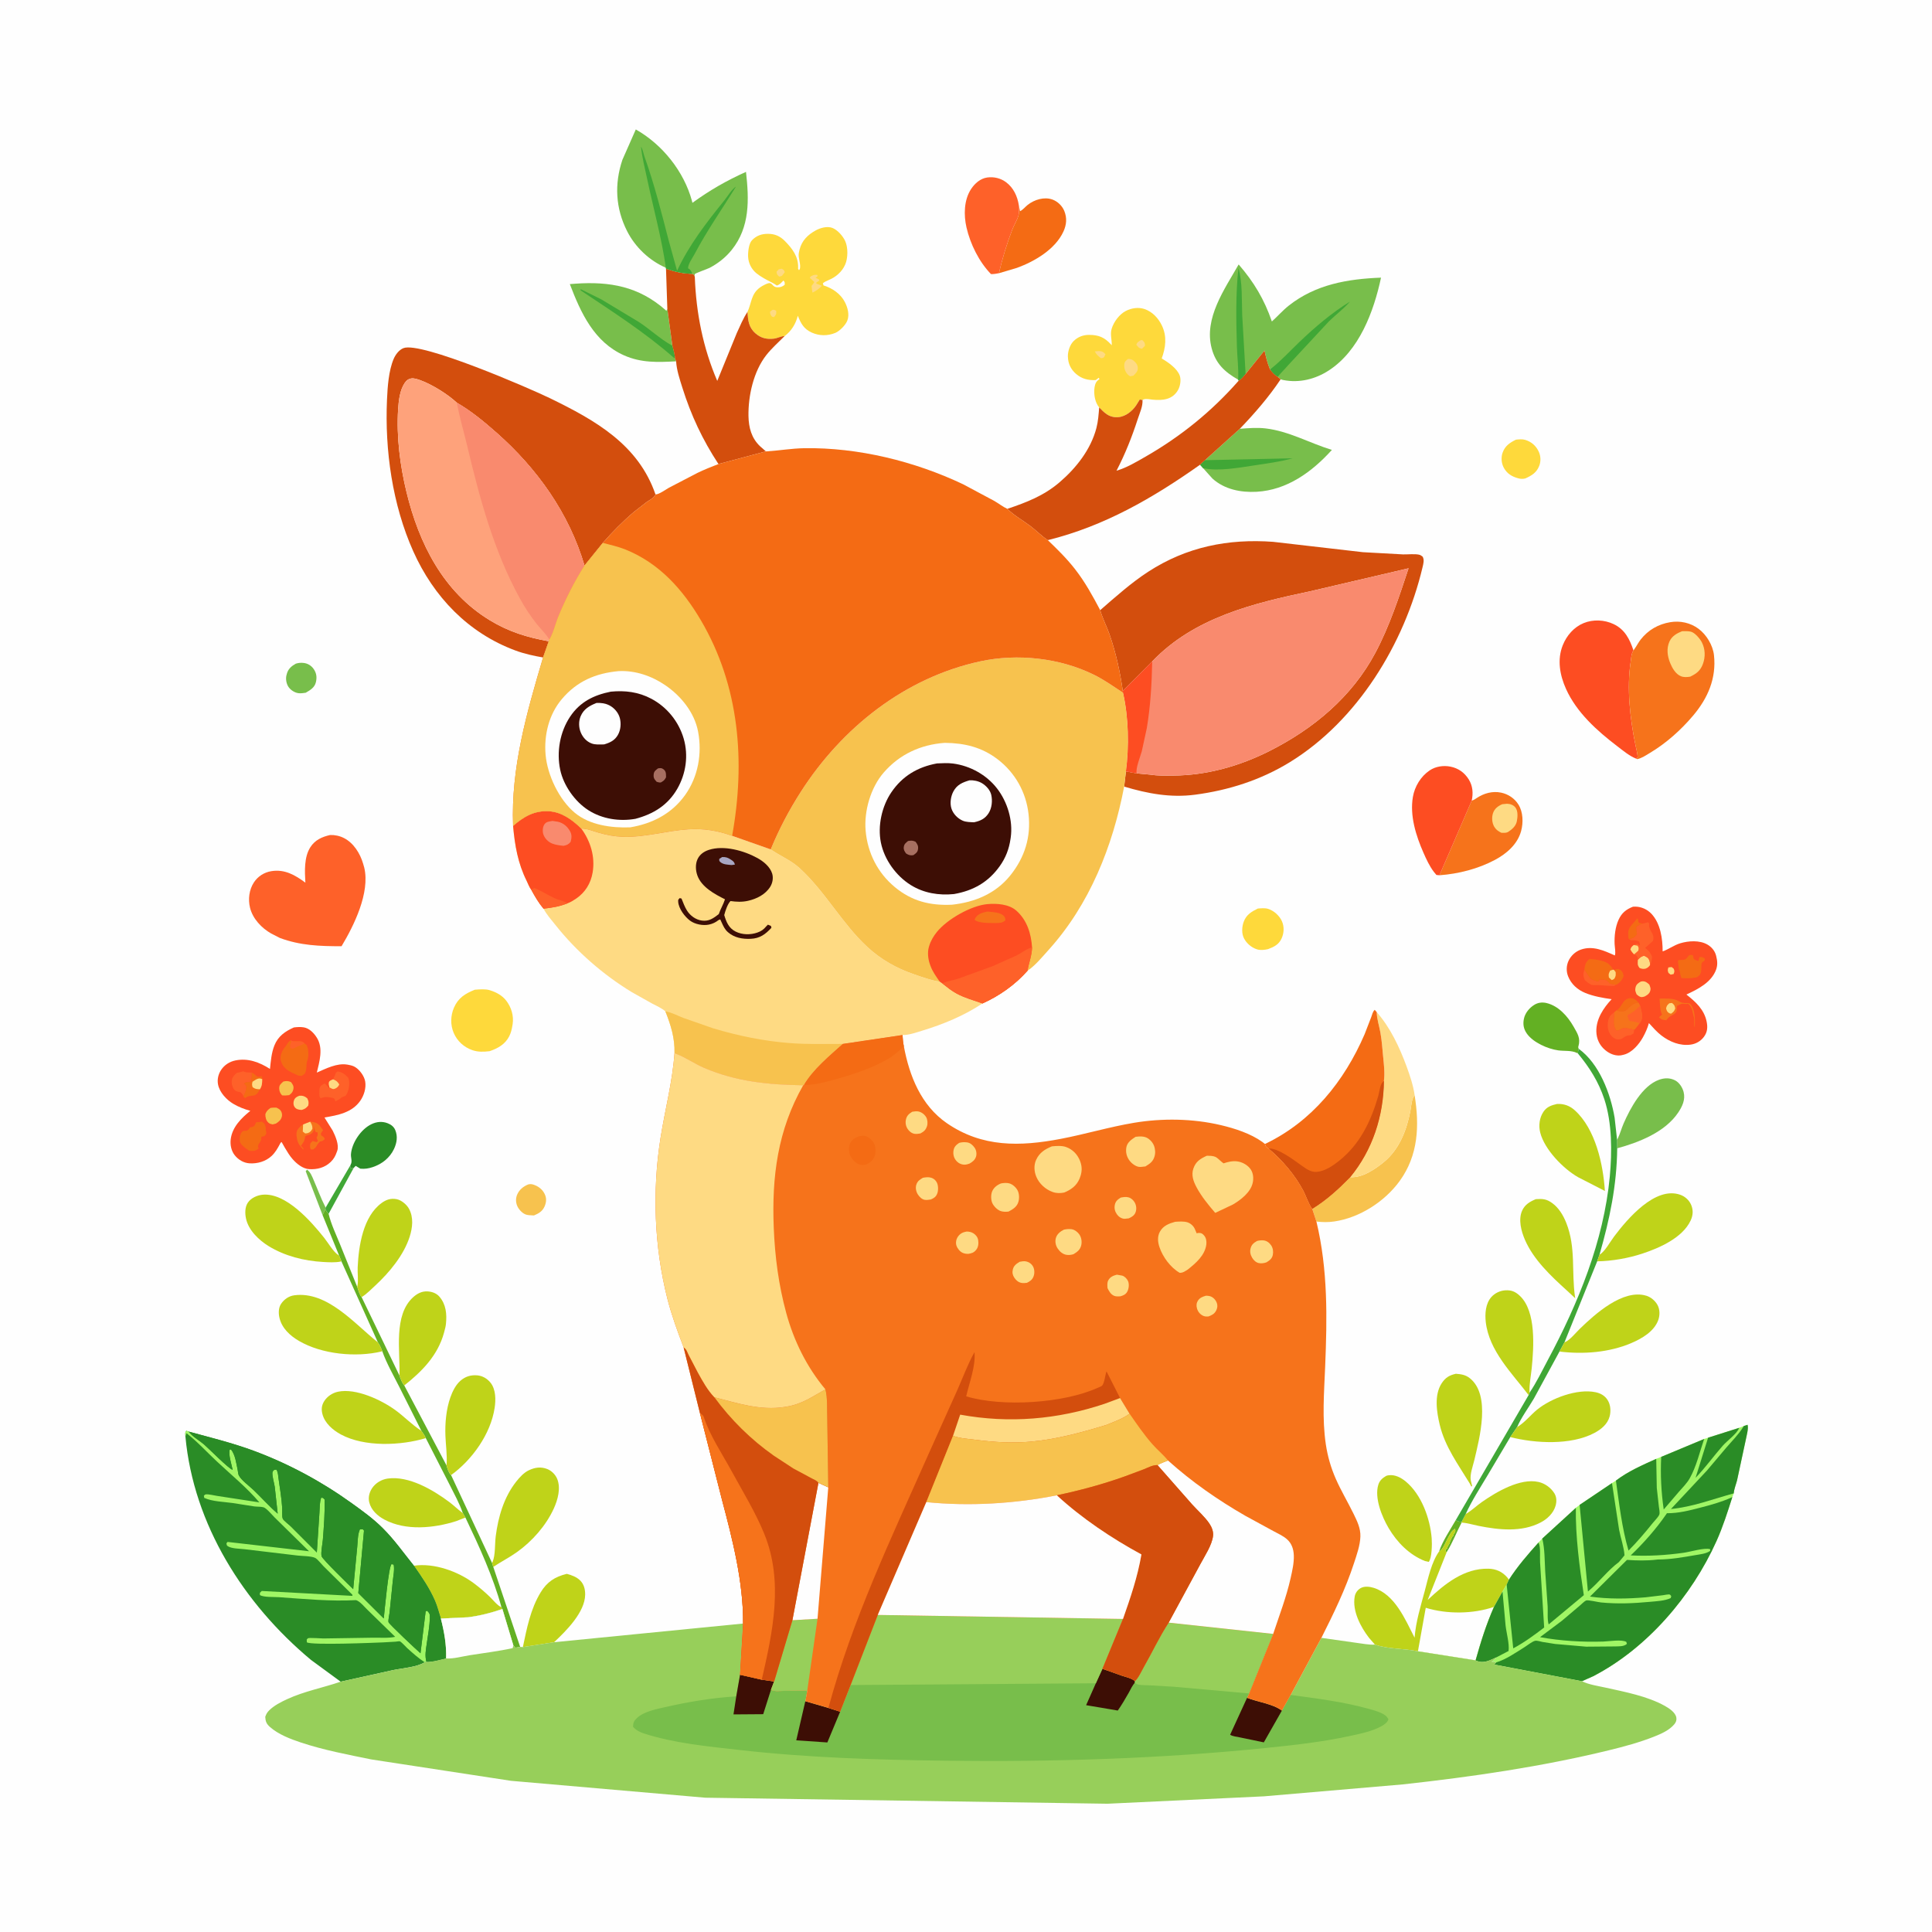 <svg version="1.1" xmlns="http://www.w3.org/2000/svg" style="display: block;" viewBox="0 0 2048 2048" width="1024" height="1024">
<path transform="translate(0,0)" fill="rgb(254,254,254)" d="M -0 -0 L 2048 0 L 2048 2048 L -0 2048 L -0 -0 z"/>
<path transform="translate(0,0)" fill="rgb(99,176,35)" d="M 1543.31 1611.14 C 1544.98 1612.97 1547 1612.98 1549.31 1613.32 L 1549.34 1614.02 C 1544.01 1624.12 1539.71 1635.64 1533.6 1645.18 L 1532.62 1644.97 L 1532.51 1642.5 L 1534 1641.5 L 1534.76 1639 C 1535.29 1637.94 1536.08 1637.19 1536.5 1636 L 1537.01 1634.25 C 1537.61 1632.87 1538.77 1630.22 1539.51 1629 L 1540.5 1628 C 1541.11 1625.89 1540.71 1626.61 1541.91 1624.89 C 1543.14 1623.12 1542.66 1622.6 1542.51 1620.5 C 1538.32 1623.19 1537.78 1625.35 1535.32 1629.5 C 1532.95 1633.5 1529.49 1643.18 1525.51 1644.57 C 1529.29 1633.37 1537.38 1621.48 1543.31 1611.14 z"/>
<path transform="translate(0,0)" fill="rgb(120,190,75)" d="M 341.956 1288.07 L 324.058 1241.5 L 325.5 1239.9 C 329.283 1242.63 330.866 1247.22 332.665 1251.34 C 336.686 1260.56 340.094 1270.16 344.713 1279.08 L 345.225 1280.04 L 344.917 1281.95 L 341.956 1288.07 z"/>
<path transform="translate(0,0)" fill="rgb(64,167,54)" d="M 371.346 1235.39 L 371.5 1238.51 L 374.918 1238.06 L 348.323 1286.72 C 346.783 1285.18 346.034 1283.81 344.917 1281.95 L 345.225 1280.04 L 371.346 1235.39 z"/>
<path transform="translate(0,0)" fill="rgb(247,194,78)" d="M 559.999 1255.5 C 562.565 1254.91 564.27 1255.25 566.674 1256.18 C 571.845 1258.17 575.876 1261.73 577.921 1266.94 C 579.525 1271.02 578.95 1275.11 577.207 1279.02 C 574.926 1284.14 570.969 1286.36 566.008 1288.43 L 564.377 1288.34 C 562.318 1288.23 560.134 1288.2 558.129 1287.68 C 554.341 1286.69 550.603 1282.83 548.823 1279.47 C 546.711 1275.47 546.411 1270.69 548.149 1266.5 C 550.391 1261.1 554.74 1257.68 559.999 1255.5 z"/>
<path transform="translate(0,0)" fill="rgb(120,190,75)" d="M 313.602 703.5 C 316.538 702.625 318.947 702.397 322.017 702.763 C 326.356 703.28 330.041 705.638 332.534 709.211 C 335.568 713.559 336.058 718.081 334.861 723.181 C 333.535 728.831 328.744 731.656 324.042 734.343 C 321.61 734.691 318.954 735.104 316.5 734.815 C 312.277 734.318 307.728 731.329 305.51 727.709 C 303.548 724.506 302.715 719.709 303.599 716.059 L 303.887 715 L 304.164 713.914 C 305.571 708.933 309.234 705.906 313.602 703.5 z"/>
<path transform="translate(0,0)" fill="rgb(254,217,59)" d="M 1606.99 466.062 C 1610.03 465.754 1613.6 465.355 1616.56 466.222 C 1623.15 468.155 1628.03 472.278 1631 478.5 C 1633.28 483.275 1633.58 488.872 1631.65 493.819 C 1628.81 501.112 1623.62 504.125 1616.85 507.192 C 1614.12 507.785 1612.17 507.767 1609.5 507.054 C 1602.67 505.231 1597.36 502.03 1593.98 495.625 C 1591.51 490.933 1591.05 484.862 1592.83 479.832 C 1595.38 472.653 1600.47 469.245 1606.99 466.062 z"/>
<path transform="translate(0,0)" fill="rgb(254,217,59)" d="M 1333.25 963.111 C 1336.54 962.822 1340.69 962.411 1343.88 963.333 C 1350.26 965.183 1356.36 970.661 1358.98 976.733 C 1361.46 982.497 1361.13 989.066 1358.57 994.749 C 1355.62 1001.28 1350.58 1003.71 1344.15 1006.13 C 1340.57 1006.94 1336.14 1007.48 1332.59 1006.38 C 1326.68 1004.54 1321.46 1000.08 1318.64 994.603 C 1316 989.475 1316.44 982.386 1318.39 977.103 C 1321.13 969.669 1326.52 966.454 1333.25 963.111 z"/>
<path transform="translate(0,0)" fill="rgb(42,140,38)" d="M 371.346 1235.39 L 372.093 1233.76 C 373.444 1230.53 371.774 1227 372.035 1223.52 C 372.943 1211.4 382.638 1197.04 393.658 1191.72 C 399.288 1189.01 405.143 1188.42 411.01 1190.72 C 414.577 1192.11 417.491 1194.33 418.995 1197.93 C 421.783 1204.6 420.664 1211.55 417.664 1217.94 C 413.212 1227.42 404.832 1233.99 395 1237.22 C 390.442 1238.71 386.778 1239.25 382 1238.85 L 377 1235.88 L 374.918 1238.06 L 371.5 1238.51 L 371.346 1235.39 z"/>
<path transform="translate(0,0)" fill="rgb(99,176,35)" d="M 1672.49 1116.54 L 1671.63 1116.16 C 1665.66 1113.24 1658.34 1114.34 1651.79 1113.43 C 1640.63 1111.89 1625.36 1105.16 1618.65 1095.83 C 1615.16 1090.96 1614.2 1086.02 1615.37 1080.14 C 1616.59 1073.99 1620.99 1068.58 1626.21 1065.29 C 1630.37 1062.67 1634.87 1062.15 1639.63 1063.32 C 1652.15 1066.4 1661.81 1077.31 1667.95 1088.07 C 1672.11 1095.37 1675.65 1100.38 1673.21 1109.05 L 1672.93 1110 L 1673.47 1111.76 L 1672.49 1116.54 z"/>
<path transform="translate(0,0)" fill="rgb(191,211,25)" d="M 438.738 1659.72 C 460.024 1656.57 485.343 1665.65 502.343 1678.34 C 508.333 1682.82 513.968 1687.63 519.352 1692.82 C 522.333 1695.69 527.795 1702.57 531.539 1703.61 L 532.548 1705.6 C 520.44 1709.76 508.951 1712.71 496.245 1714.37 L 467.303 1715.72 C 465.199 1709.39 463.745 1703.02 461.063 1696.85 C 455.208 1683.39 447.105 1671.69 438.738 1659.72 z"/>
<path transform="translate(0,0)" fill="rgb(120,190,75)" d="M 1714.18 1208.33 L 1714.97 1206.72 C 1717.41 1201.67 1718.82 1196.14 1721.07 1190.99 C 1728.18 1174.7 1740.85 1151.03 1758.57 1144.63 C 1764.34 1142.54 1770.23 1142.37 1775.79 1145.29 C 1780.21 1147.62 1783.53 1152.87 1784.72 1157.65 C 1786.73 1165.71 1783.31 1172.89 1778.91 1179.43 C 1764.97 1200.15 1737.44 1210.93 1714.31 1217.25 L 1714.18 1208.33 z"/>
<path transform="translate(0,0)" fill="rgb(99,176,35)" d="M 341.956 1288.07 L 344.917 1281.95 C 346.034 1283.81 346.783 1285.18 348.323 1286.72 C 351.022 1297.81 356.263 1308.73 360.583 1319.32 L 378.7 1364.24 C 379.916 1367.66 380.977 1372.21 383.305 1374.95 L 423.428 1458.12 C 424.651 1461.64 426.136 1465.77 428.53 1468.63 L 473.315 1553.38 C 474.393 1556.84 475.519 1561.15 478.17 1563.67 L 521.627 1656.88 L 522.894 1660.98 L 551.41 1745.82 L 546.262 1746.59 L 544.137 1744.08 L 532.548 1705.6 L 531.539 1703.61 C 522.594 1671 507.896 1639.13 493.359 1608.66 L 490.596 1603.91 C 487.093 1593.73 481.642 1583.89 476.821 1574.27 L 451.362 1524.47 C 450.181 1521.64 448.373 1519.21 446.655 1516.69 L 423.186 1470 C 416.963 1457.62 409.898 1445.48 405.237 1432.4 C 403.928 1428.93 402.717 1425.99 400.574 1422.95 L 361.921 1337.08 L 359.403 1330.75 L 341.956 1288.07 z"/>
<path transform="translate(0,0)" fill="rgb(191,211,25)" d="M 554.267 1745.97 C 558.489 1725.99 562.304 1705.76 573.078 1688.03 C 579.913 1676.78 588.222 1671.46 600.83 1668.34 C 605.978 1669.7 611.31 1671.63 615.14 1675.51 C 619.093 1679.52 620.348 1684.91 620.29 1690.38 C 620.091 1709.04 600.228 1728.76 587.349 1740.82 L 554.267 1745.97 z"/>
<path transform="translate(0,0)" fill="rgb(244,107,20)" d="M 1080.02 217.661 L 1081.28 223.879 C 1084.56 222.314 1086.65 219.31 1089.5 217.088 C 1096.54 211.61 1106.89 208.413 1115.52 211.479 C 1121.06 213.443 1125.97 218.161 1128.18 223.586 C 1131.18 230.954 1130.6 238.12 1127.36 245.278 C 1118.77 264.207 1096.78 277.133 1078 283.958 L 1058.99 289.596 C 1062.35 274.199 1067.4 258.258 1073 243.5 C 1074.92 238.45 1078.75 232.556 1079.84 227.5 C 1080.49 224.515 1080.12 220.714 1080.02 217.661 z"/>
<path transform="translate(0,0)" fill="rgb(191,211,25)" d="M 1469.42 1564.5 C 1470.59 1564.1 1470.56 1564.06 1472.01 1563.86 C 1478.67 1562.92 1485.12 1566.29 1490.09 1570.4 C 1506.88 1584.27 1516 1609.73 1517.66 1630.9 C 1518.1 1636.38 1517.97 1651.65 1514.5 1655.69 L 1510.5 1654.76 C 1493.93 1648.18 1480.94 1634.98 1471.98 1619.79 C 1464.88 1607.78 1456.76 1587.84 1461.08 1573.86 C 1462.47 1569.37 1465.49 1566.77 1469.42 1564.5 z"/>
<path transform="translate(0,0)" fill="rgb(254,217,59)" d="M 503.337 1049.16 C 508.07 1048.76 514.464 1048.23 519.013 1049.61 L 520 1049.94 C 526.442 1051.98 532.393 1055.3 536.605 1060.71 C 541.991 1067.63 544.752 1076.77 543.439 1085.5 L 543.187 1087 C 542.547 1090.95 541.641 1094.91 539.803 1098.5 C 535.396 1107.11 527.779 1111.27 518.999 1114.3 C 512.644 1115.05 506.873 1115.32 500.705 1113.2 C 491.787 1110.12 484.577 1103.53 480.895 1094.82 C 477.293 1086.31 477.582 1076.48 481.268 1068.05 C 485.791 1057.71 493.36 1053.11 503.337 1049.16 z"/>
<path transform="translate(0,0)" fill="rgb(191,211,25)" d="M 1553.73 1604.86 L 1554.46 1604.45 C 1560.37 1600.97 1565.3 1596.09 1570.91 1592.18 C 1586.22 1581.5 1611.42 1566.52 1630.96 1570.95 C 1637.71 1572.47 1644.16 1577.14 1647.76 1583.06 C 1650.19 1587.07 1650.22 1591.8 1648.96 1596.21 C 1646.69 1604.13 1640.15 1610.25 1633 1613.96 C 1612.87 1624.42 1588.83 1621.78 1567.39 1617.5 C 1561.54 1616.33 1555.27 1614.36 1549.34 1614.02 L 1549.31 1613.32 L 1553.73 1604.86 z"/>
<path transform="translate(0,0)" fill="rgb(191,211,25)" d="M 423.428 1458.12 L 423.462 1457.27 C 424.265 1432.09 416.929 1394.06 438 1375.06 C 442.254 1371.23 447.207 1368.64 453.045 1368.93 C 457.802 1369.17 462.606 1370.8 465.785 1374.5 C 472.944 1382.83 473.761 1393.06 472.706 1403.5 C 472.446 1406.06 471.788 1408.52 471.12 1411 L 470.621 1412.89 C 464.064 1436.79 447.377 1453.77 428.53 1468.63 C 426.136 1465.77 424.651 1461.64 423.428 1458.12 z"/>
<path transform="translate(0,0)" fill="rgb(64,167,54)" d="M 1673.47 1111.76 C 1695.23 1127.36 1707.27 1159.31 1711.56 1184.79 L 1714.18 1208.33 L 1714.31 1217.25 C 1713.86 1256.62 1706.41 1292.26 1695.56 1329.93 L 1693.08 1337.05 L 1658.46 1422.8 L 1653.11 1432.7 L 1626.04 1482.44 C 1620.3 1492.29 1612.7 1502.34 1608.21 1512.73 L 1600.96 1523.38 L 1576.87 1563.97 C 1568.99 1577.21 1560.12 1590.87 1553.73 1604.86 L 1549.31 1613.32 C 1547 1612.98 1544.98 1612.97 1543.31 1611.14 L 1620.4 1478.84 L 1621.4 1476.3 C 1628.73 1465.52 1634.58 1453.22 1640.73 1441.73 C 1673 1381.48 1699.96 1315.77 1706.45 1247.18 C 1708.9 1221.29 1708.9 1190.2 1700.66 1165.22 C 1694.56 1146.72 1684.87 1131.44 1672.49 1116.54 L 1673.47 1111.76 z"/>
<path transform="translate(0,0)" fill="rgb(191,211,25)" d="M 1628.15 1271.14 C 1635.31 1270.68 1639.42 1270.94 1645.5 1275.38 C 1652.41 1280.42 1657.1 1288.3 1660.23 1296.11 C 1670.76 1322.4 1665.68 1348.18 1669.61 1375.06 L 1669.79 1376.2 L 1660.72 1367.76 C 1643.96 1352.59 1625.62 1335.31 1616.5 1314.25 C 1612.59 1305.21 1609.32 1292.99 1613.45 1283.5 C 1616.29 1276.97 1621.81 1273.66 1628.15 1271.14 z"/>
<path transform="translate(0,0)" fill="rgb(191,211,25)" d="M 493.359 1608.66 L 483.5 1612.49 C 459.93 1619.98 430.193 1622.92 407.597 1610.88 C 400.263 1606.98 393.473 1600.88 391.414 1592.5 C 390.134 1587.29 391.522 1581.9 394.457 1577.5 C 398.131 1572 404.495 1568.23 411 1567.33 C 433.403 1564.22 459.032 1579.33 476.275 1592.22 C 480.979 1595.73 485.089 1599.89 489.825 1603.35 L 490.596 1603.91 L 493.359 1608.66 z"/>
<path transform="translate(0,0)" fill="rgb(191,211,25)" d="M 1650.53 1170.24 C 1657.91 1169.92 1663.96 1172.08 1669.43 1177.04 C 1691.31 1196.88 1699.48 1234.37 1701.24 1262.48 L 1689.75 1256.55 L 1673 1247.97 C 1657.11 1238.94 1637.14 1218.46 1632.66 1200.43 C 1630.84 1193.11 1631.88 1184.81 1636.13 1178.5 C 1639.72 1173.19 1644.6 1171.6 1650.53 1170.24 z"/>
<path transform="translate(0,0)" fill="rgb(191,211,25)" d="M 1620.4 1478.84 C 1602.74 1455.67 1578.48 1431.96 1574.98 1401.43 C 1573.98 1392.61 1574.72 1381.89 1580.88 1374.93 C 1584.49 1370.84 1590.05 1368.17 1595.5 1367.81 C 1602.17 1367.38 1606.38 1369.17 1611.23 1373.77 C 1628.65 1390.28 1625.84 1428.6 1623.67 1450.43 C 1622.86 1458.62 1621.02 1467.25 1621.35 1475.44 L 1621.4 1476.3 L 1620.4 1478.84 z"/>
<path transform="translate(0,0)" fill="rgb(191,211,25)" d="M 1543.28 1456.25 C 1548.92 1456.67 1553.55 1457.35 1558.09 1460.97 C 1580.54 1478.84 1568.34 1524.56 1562.79 1548 C 1561.32 1554.22 1557.84 1563.16 1559.13 1569.5 L 1560.58 1575.5 L 1559.5 1575.59 L 1558.12 1572.76 C 1545.86 1552.59 1531.82 1533.76 1526.21 1510.47 C 1522.93 1496.81 1520.11 1478.71 1528.25 1466.32 C 1532.25 1460.25 1536.34 1457.85 1543.28 1456.25 z"/>
<path transform="translate(0,0)" fill="rgb(191,211,25)" d="M 378.7 1364.24 L 378.998 1362.47 C 379.951 1356.36 378.879 1349.72 379.154 1343.5 C 380.158 1320.8 384.851 1289.44 404.642 1275.14 C 409.545 1271.6 414.407 1270.01 420.5 1271.19 C 425.501 1272.15 431.15 1276.93 433.536 1281.31 C 438.546 1290.53 437.331 1301.4 434.236 1311.06 C 427.977 1330.58 412.682 1348.91 397.923 1362.62 C 393.468 1366.75 388.74 1371.61 383.606 1374.85 L 383.305 1374.95 C 380.977 1372.21 379.916 1367.66 378.7 1364.24 z"/>
<path transform="translate(0,0)" fill="rgb(191,211,25)" d="M 1608.21 1512.73 L 1609.71 1511.8 C 1616.83 1507.28 1622.89 1499.57 1629.53 1494.19 C 1644.44 1482.09 1672.09 1471.8 1691.25 1475.79 C 1696.61 1476.91 1701.05 1479.3 1704.07 1484 C 1707.31 1489.04 1707.78 1495.78 1706.28 1501.47 C 1704.08 1509.73 1697.26 1515.21 1690 1519.05 C 1665.14 1532.21 1627.43 1530.1 1600.96 1523.38 L 1608.21 1512.73 z"/>
<path transform="translate(0,0)" fill="rgb(191,211,25)" d="M 1658.46 1422.8 L 1659.59 1422.42 C 1664.46 1420.17 1670.56 1412.58 1674.6 1408.66 C 1690.73 1393.03 1720.33 1366.1 1745.09 1373.5 C 1749.94 1374.95 1754.41 1378.74 1756.91 1383.13 C 1759.62 1387.9 1759.66 1394.22 1757.83 1399.31 C 1753.48 1411.36 1740.58 1418.87 1729.47 1423.63 C 1705.78 1433.77 1678.47 1435.78 1653.11 1432.7 L 1658.46 1422.8 z"/>
<path transform="translate(0,0)" fill="rgb(191,211,25)" d="M 1695.56 1329.93 C 1700.68 1327.53 1707.34 1315.63 1711.02 1310.75 C 1725.02 1292.18 1754.53 1257.15 1781.15 1266.51 C 1786.33 1268.33 1790.64 1272.28 1792.75 1277.33 C 1795.1 1282.97 1794.65 1288.5 1792.1 1293.9 C 1783.45 1312.2 1759.17 1322.85 1741.05 1328.84 C 1726.1 1333.78 1708.84 1336.81 1693.08 1337.05 L 1695.56 1329.93 z"/>
<path transform="translate(0,0)" fill="rgb(191,211,25)" d="M 473.315 1553.38 L 473.397 1552.44 C 474.133 1542.43 472.538 1532.03 472.159 1522 C 471.656 1508.71 472.98 1493.79 477.443 1481.2 C 479.616 1475.07 482.933 1468.25 487.859 1463.85 C 493.049 1459.22 498.854 1457.39 505.737 1457.91 C 511.503 1458.35 516.678 1461.45 520.184 1465.99 C 525.68 1473.11 525.632 1483.97 524.329 1492.49 C 520.097 1520.18 500.531 1547.47 478.17 1563.67 C 475.519 1561.15 474.393 1556.84 473.315 1553.38 z"/>
<path transform="translate(0,0)" fill="rgb(191,211,25)" d="M 451.362 1524.47 C 424.959 1532.43 386.376 1534.11 361.359 1520.59 C 352.869 1516.01 344.259 1508.64 341.777 1498.96 C 340.495 1493.95 340.892 1489.76 343.632 1485.36 C 346.81 1480.25 352.364 1476.55 358.219 1475.3 C 377.197 1471.23 404.27 1483.95 419.305 1494.93 C 428.44 1501.6 436.539 1510.11 445.953 1516.25 L 446.655 1516.69 C 448.373 1519.21 450.181 1521.64 451.362 1524.47 z"/>
<path transform="translate(0,0)" fill="rgb(247,194,78)" d="M 1431.28 1247.85 C 1443.95 1248.74 1457.53 1239.53 1466.94 1231.82 C 1483.42 1218.33 1491.28 1197.69 1495.1 1177.31 C 1495.9 1173.05 1496.35 1165.6 1498.78 1162.06 L 1499.57 1160.98 C 1504.74 1193.26 1503.52 1224.56 1483.74 1251.87 C 1467.89 1273.75 1441.19 1290.92 1414.31 1294.82 C 1407.96 1295.74 1401.81 1295.62 1395.46 1294.9 L 1391.07 1281.44 C 1406.39 1272 1418.73 1260.63 1431.28 1247.85 z"/>
<path transform="translate(0,0)" fill="rgb(191,211,25)" d="M 361.921 1337.08 L 361.082 1337.31 C 355.367 1338.51 348.022 1338.05 342.207 1337.72 C 322.303 1336.59 301.867 1331.44 284.76 1320.94 C 274.412 1314.58 263.432 1304.08 260.788 1291.81 C 259.608 1286.34 259.507 1279.43 262.866 1274.65 C 266.267 1269.82 272.717 1266.96 278.5 1266.44 C 303.248 1264.21 330.056 1295.03 343.728 1312.25 C 347.779 1317.35 353.119 1326.69 358.363 1330.2 L 359.403 1330.75 L 361.921 1337.08 z"/>
<path transform="translate(0,0)" fill="rgb(254,218,131)" d="M 1459.35 1072.87 C 1473.62 1088.91 1483.71 1110.48 1491.04 1130.47 C 1494.59 1140.17 1498.16 1150.73 1499.57 1160.98 L 1498.78 1162.06 C 1496.35 1165.6 1495.9 1173.05 1495.1 1177.31 C 1491.28 1197.69 1483.42 1218.33 1466.94 1231.82 C 1457.53 1239.53 1443.95 1248.74 1431.28 1247.85 C 1455.08 1218.96 1466.61 1182.98 1467.02 1145.77 C 1468.12 1137.87 1467 1128.31 1466.21 1120.32 C 1465.36 1111.79 1464.82 1103.08 1463.3 1094.63 C 1461.98 1087.38 1459.56 1080.27 1459.35 1072.87 z"/>
<path transform="translate(0,0)" fill="rgb(254,97,41)" d="M 1058.99 289.596 C 1056.09 290.166 1053.47 290.616 1050.5 290.568 C 1037.84 277.533 1028.58 258.774 1024.52 241.122 C 1021.5 227.974 1021.77 211.964 1029.4 200.375 C 1033.31 194.448 1039.25 189.17 1046.5 188.15 C 1053.53 187.161 1060.79 188.899 1066.5 193.175 C 1074.43 199.116 1078.51 208.08 1080.02 217.661 C 1080.12 220.714 1080.49 224.515 1079.84 227.5 C 1078.75 232.556 1074.92 238.45 1073 243.5 C 1067.4 258.258 1062.35 274.199 1058.99 289.596 z"/>
<path transform="translate(0,0)" fill="rgb(191,211,25)" d="M 521.627 1656.88 L 522.261 1655.45 C 525.228 1648.23 524.48 1636.28 525.5 1628.39 C 528.162 1607.81 534.201 1587.03 547.247 1570.51 C 550.849 1565.95 555.323 1561.05 560.624 1558.53 C 567.138 1555.45 573.36 1554.58 580.159 1557.25 C 584.641 1559.01 588.691 1563.07 590.565 1567.5 C 594.734 1577.36 591.295 1589.81 587.042 1599.12 C 578.777 1617.21 564.24 1633.7 548.089 1645.22 C 539.977 1651.01 531.145 1655.47 522.894 1660.98 L 521.627 1656.88 z"/>
<path transform="translate(0,0)" fill="rgb(191,211,25)" d="M 405.237 1432.4 L 404.683 1432.55 C 377.591 1439.14 341.228 1435.63 316.968 1421.46 C 307.53 1415.95 298.849 1408.07 296.257 1397.03 C 295.114 1392.17 295.126 1386.24 298.034 1382 C 301.284 1377.26 306.231 1373.82 312 1373.06 C 346.839 1368.48 375.655 1403.02 399.803 1422.34 L 400.574 1422.95 C 402.717 1425.99 403.928 1428.93 405.237 1432.4 z"/>
<path transform="translate(0,0)" fill="rgb(246,115,27)" d="M 1560.11 848.634 L 1561.12 848.356 C 1562.79 847.759 1563.91 846.925 1565.36 845.959 C 1572.99 840.902 1582.02 838.332 1591.18 840.213 C 1598.78 841.776 1605.55 846.306 1609.67 852.958 C 1614.59 860.889 1614.84 872.03 1612.47 880.842 C 1608.68 894.917 1597.11 904.898 1584.77 911.484 C 1566.89 921.022 1546.02 926.35 1525.88 927.806 L 1560.11 848.634 z"/>
<path transform="translate(0,0)" fill="rgb(254,218,131)" d="M 1592.4 852.5 L 1597.5 852.011 C 1600.85 852.043 1604.48 853.365 1606.51 856.13 C 1609.27 859.889 1608.78 866.104 1607.93 870.5 C 1606.93 875.715 1602.74 879.305 1598.5 881.989 C 1596.26 883.164 1593.95 882.847 1591.5 882.778 C 1588.27 881.175 1585.95 879.655 1584.03 876.5 C 1581.57 872.462 1581.14 866.637 1582.59 862.166 C 1584.19 857.224 1587.86 854.501 1592.4 852.5 z"/>
<path transform="translate(0,0)" fill="rgb(253,77,34)" d="M 1525.88 927.806 L 1522.65 927.499 L 1519.89 924.153 C 1515.35 918.205 1511.89 910.675 1508.89 903.847 C 1500.96 885.818 1494.36 864.765 1497.7 844.896 C 1499.58 833.759 1506.06 823.017 1515.51 816.653 C 1521.82 812.4 1530.01 811.198 1537.41 812.634 C 1545.86 814.274 1552.5 819.004 1557.01 826.338 C 1561.25 833.234 1561.74 840.847 1560.11 848.634 L 1525.88 927.806 z"/>
<path transform="translate(0,0)" fill="rgb(120,190,75)" d="M 716.717 383.024 C 697.343 384.021 679.839 384.806 661.621 376.735 C 629.813 362.645 615.705 331.739 604.053 301.158 L 609.964 300.714 C 646.544 298.195 677.129 303.69 705.376 328.559 L 706.432 329.5 L 707.406 327.298 L 712.749 366.506 C 713.974 371.06 715.127 375.39 715.604 380.101 L 716.717 383.024 z"/>
<path transform="translate(0,0)" fill="rgb(64,167,54)" d="M 715.604 380.101 L 714.062 379.017 C 683.36 352.192 649.381 330.406 615.5 307.812 L 615.5 306.51 L 637.348 317.317 L 677.087 341.255 C 688.923 348.981 699.554 359.11 711.812 365.988 L 712.749 366.506 C 713.974 371.06 715.127 375.39 715.604 380.101 z"/>
<path transform="translate(0,0)" fill="rgb(120,190,75)" d="M 1314.26 454.539 C 1323.34 453.883 1332.53 453.065 1341.6 454.137 C 1366.49 457.078 1388.22 469.743 1411.87 476.906 C 1390.83 500.236 1364.35 519.53 1332.03 521.306 C 1315.35 522.223 1298.03 518.816 1285.25 507.302 L 1275.34 496.278 L 1272.12 492.627 C 1273.69 490.886 1275.56 489.388 1277.31 487.831 L 1314.26 454.539 z"/>
<path transform="translate(0,0)" fill="rgb(64,167,54)" d="M 1277.31 487.831 L 1370.26 485.827 C 1356.92 489.46 1343.31 491.265 1329.66 493.316 C 1313.21 495.787 1291.75 499.814 1275.34 496.278 L 1272.12 492.627 C 1273.69 490.886 1275.56 489.388 1277.31 487.831 z"/>
<path transform="translate(0,0)" fill="rgb(253,77,34)" d="M 1734.08 804.085 C 1727.16 801.31 1720.16 795.442 1714.26 790.94 C 1692.92 774.656 1671.33 755.312 1660.1 730.431 C 1653.48 715.749 1650.43 699.211 1656.66 683.816 C 1660.77 673.635 1668.44 664.738 1678.73 660.515 C 1688.81 656.379 1700.73 656.943 1710.53 661.588 C 1722.45 667.245 1727.55 677.581 1731.53 689.432 C 1729.13 693.081 1729.2 697.363 1728.56 701.582 C 1724.29 729.776 1727.93 761.702 1733.6 789.5 C 1734.52 793.999 1735.75 798.267 1736.05 802.88 L 1734.08 804.085 z"/>
<path transform="translate(0,0)" fill="rgb(254,217,59)" d="M 1165.17 431.889 C 1160.99 426.804 1159.64 419.515 1160.01 413 C 1160.21 409.453 1161.09 405.206 1164 402.953 L 1165.5 401.844 L 1164.72 400.46 L 1161.5 402.892 C 1153.6 403.257 1146.74 401.654 1140.63 396.329 C 1134.99 391.406 1132.22 385.423 1132 377.909 C 1131.85 372.465 1134.18 365.367 1138.13 361.5 C 1142.67 357.05 1148.32 354.947 1154.61 354.993 C 1164.79 355.067 1170.69 357.605 1177.53 364.925 L 1178.51 365.991 C 1178.68 360.116 1176.64 354.289 1178.41 348.48 C 1180.65 341.124 1186.61 333.105 1193.5 329.579 C 1199.42 326.547 1206.7 325.439 1213.09 327.558 C 1221.57 330.371 1228.03 337.361 1231.76 345.286 C 1237.18 356.784 1235.64 368.554 1231.47 379.965 C 1238.15 383.956 1247.98 390.607 1250.61 398.257 C 1252.14 402.71 1251.13 409.14 1248.87 413.23 C 1243.07 423.758 1232.45 424.686 1221.72 423.647 C 1218.79 423.364 1214.91 422.362 1212.16 423.456 L 1211.1 424.071 L 1208.23 423.5 L 1205.75 427.499 C 1202.17 433.856 1195.78 439.773 1188.61 441.651 C 1183.32 443.035 1177.71 442.191 1173.2 439.107 C 1170.23 437.074 1167.66 434.465 1165.17 431.889 z"/>
<path transform="translate(0,0)" fill="rgb(254,218,131)" d="M 1160.54 372.5 L 1165 372.14 C 1168.47 372.317 1169.53 372.986 1171.81 375.5 L 1170.5 378.422 C 1169.03 379.632 1168.86 379.448 1167.07 379.693 C 1164.16 377.427 1162.17 375.859 1160.54 372.5 z"/>
<path transform="translate(0,0)" fill="rgb(254,218,131)" d="M 1209.38 360.5 L 1211.13 360.679 C 1213.36 363.198 1213.62 363.181 1213.75 366.5 L 1210.5 369.758 C 1207.14 369.072 1206.78 368.013 1204.56 365.5 C 1205.53 362.544 1206.86 362.22 1209.38 360.5 z"/>
<path transform="translate(0,0)" fill="rgb(254,218,131)" d="M 1195.66 380.5 C 1198.12 380.417 1200.04 380.89 1201.93 382.521 C 1204.56 384.785 1206.38 387.43 1206.12 391 C 1205.9 394.042 1203.48 396.115 1201.5 398.203 C 1200.4 398.544 1199.14 398.682 1198 398.889 C 1197.05 398.258 1196 397.631 1195.23 396.763 C 1192.47 393.629 1191.46 390.205 1191.85 386 C 1192.1 383.31 1193.72 382.118 1195.66 380.5 z"/>
<path transform="translate(0,0)" fill="rgb(246,115,27)" d="M 1731.53 689.432 L 1732.34 688.347 C 1734.83 684.952 1736.65 681.146 1739.27 677.819 C 1747.14 667.814 1757.9 661.64 1770.5 659.545 C 1781.02 657.794 1791.81 660.095 1800.46 666.49 C 1808.91 672.745 1815.72 683.981 1816.88 694.5 C 1819.56 719.036 1810.41 740.049 1794.83 758.498 C 1781.94 773.76 1766.32 787.756 1749.13 798.044 C 1745.06 800.48 1740.25 803.766 1735.58 804.734 L 1734.08 804.085 L 1736.05 802.88 C 1735.75 798.267 1734.52 793.999 1733.6 789.5 C 1727.93 761.702 1724.29 729.776 1728.56 701.582 C 1729.2 697.363 1729.13 693.081 1731.53 689.432 z"/>
<path transform="translate(0,0)" fill="rgb(254,218,131)" d="M 1783.06 669.097 C 1786.01 669.08 1789.44 668.882 1792.32 669.567 C 1796.63 670.592 1802.12 677.114 1804.06 680.938 C 1807.69 688.092 1807.9 696.375 1805.14 703.875 C 1802.5 711.036 1798.32 714.083 1791.66 717.304 C 1788.36 717.777 1785.19 718.118 1782 716.889 C 1776.35 714.714 1772.68 708.268 1770.5 702.969 C 1767.45 695.58 1766.34 687.294 1769.79 679.822 C 1772.43 674.125 1777.56 671.353 1783.06 669.097 z"/>
<path transform="translate(0,0)" fill="rgb(191,211,25)" d="M 1525.51 1644.57 C 1529.49 1643.18 1532.95 1633.5 1535.32 1629.5 C 1537.78 1625.35 1538.32 1623.19 1542.51 1620.5 C 1542.66 1622.6 1543.14 1623.12 1541.91 1624.89 C 1540.71 1626.61 1541.11 1625.89 1540.5 1628 L 1539.51 1629 C 1538.77 1630.22 1537.61 1632.87 1537.01 1634.25 L 1536.5 1636 C 1536.08 1637.19 1535.29 1637.94 1534.76 1639 L 1534 1641.5 L 1532.51 1642.5 L 1532.62 1644.97 L 1533.6 1645.18 L 1513.41 1696.02 C 1531.18 1679.22 1551.95 1662.26 1577.83 1662.89 C 1585.82 1663.08 1592.51 1666.07 1597.78 1672.16 L 1599.54 1674.51 L 1597.14 1679.79 L 1592.72 1687.14 L 1583.7 1703.36 C 1575.42 1722.08 1569.72 1740.44 1564.19 1760.09 L 1563.49 1759.93 L 1503.07 1750.44 C 1488.3 1747.3 1471.6 1748.31 1457.47 1743.34 L 1451.19 1736.13 C 1442.18 1724.45 1433.4 1707.63 1436.03 1692.5 C 1436.67 1688.81 1438.74 1685.77 1441.89 1683.74 C 1445.87 1681.18 1451.58 1681.78 1455.91 1683.1 C 1478.71 1690.01 1489.7 1716.95 1499.52 1736.02 C 1500.86 1718.96 1505.88 1702.97 1510.28 1686.55 C 1513.84 1673.23 1517.42 1655.88 1525.51 1644.57 z"/>
<path transform="translate(0,0)" fill="rgb(254,254,254)" d="M 1503.07 1750.44 L 1511.35 1704.32 C 1533.81 1711.22 1561.52 1710.98 1583.7 1703.36 C 1575.42 1722.08 1569.72 1740.44 1564.19 1760.09 L 1563.49 1759.93 L 1503.07 1750.44 z"/>
<path transform="translate(0,0)" fill="rgb(254,217,59)" d="M 792.316 330.68 C 796.979 320.807 795.923 311.521 806.054 304.415 C 807.833 303.168 814.251 299.409 816.5 300.183 C 819.287 301.143 819.325 304.377 824 304.556 C 827.253 304.681 829.339 303.862 831.778 301.916 C 831.865 299.371 832.103 299.27 830.5 297.344 C 828.323 299.565 826.559 301.724 823.5 302.687 C 821.771 301.531 820.158 300.489 818.301 299.544 C 812.95 296.822 806.484 293.488 801.871 289.704 C 796.629 285.404 793.425 279.14 793.036 272.372 C 792.76 267.558 793.691 258.236 797.084 254.722 C 801.917 249.715 807.227 247.888 814.053 247.871 C 821.288 247.852 826.938 250.327 832.004 255.5 C 839.936 263.599 846.388 271.937 846.059 283.852 C 846.011 285.603 845.74 284.631 847 286.368 C 849.863 283.894 846.697 274.63 846.614 270.848 C 846.567 268.744 847.046 266.648 847.56 264.62 C 849.968 255.105 856.159 248.956 864.651 244.269 C 869.547 241.567 876.774 239.502 882.258 241.56 C 887.782 243.632 893.534 250.266 895.918 255.474 C 899.073 262.366 898.941 273.592 895.914 280.5 C 892.624 288.01 886.065 293.734 878.548 296.807 C 876.104 297.806 874.368 298.646 872.273 300.247 L 872.933 302.542 C 882.176 305.382 891.086 311.379 895.601 320.22 C 898.553 326.003 900.627 333.426 898.234 339.755 C 896.441 344.496 890.158 350.925 885.5 352.86 C 877.481 356.191 868.56 356.166 860.621 352.595 C 851.997 348.717 849.002 342.903 845.719 334.694 C 843.547 343.336 838.965 350.836 831.719 356.272 C 828.133 356.207 824.069 358.579 820.322 359.003 C 812.806 359.855 806.687 358.464 800.915 353.454 C 793.603 347.106 792.976 339.739 792.316 330.68 z"/>
<path transform="translate(0,0)" fill="rgb(254,218,131)" d="M 818.789 328.5 C 820.905 328.312 820.992 328.393 822.819 329.5 C 823.022 333.299 822.89 333.145 820.5 336.149 L 818.362 335.667 C 816.639 333.556 816.558 333.217 816.222 330.5 L 818.789 328.5 z"/>
<path transform="translate(0,0)" fill="rgb(254,218,131)" d="M 825.535 285.5 L 828.502 284.819 C 830.932 286.059 830.901 285.976 831.918 288.5 L 828.825 292.5 L 825.989 293.246 C 823.727 291.051 823.531 291.095 823.173 288 L 825.535 285.5 z"/>
<path transform="translate(0,0)" fill="rgb(254,218,131)" d="M 861.321 310.202 C 860.69 307.77 860.535 305.49 860.33 303 C 861.496 301.647 862.378 300.586 863.229 299 L 859.613 295.558 L 858.5 294.669 L 859.079 293.229 C 861.976 291.61 863.054 291 866.5 291.418 L 866.5 292.982 L 864.5 294.467 L 867.995 296.055 L 868.471 297.5 L 865.5 299.346 L 865.302 300.585 L 871.228 302.903 C 868.152 306.234 865.356 308.155 861.321 310.202 z"/>
<path transform="translate(0,0)" fill="rgb(254,97,41)" d="M 349.919 885.146 C 355.039 884.976 360.193 886.076 364.769 888.448 C 374.948 893.725 381.714 904.68 384.895 915.427 L 385.333 916.958 L 386.157 919.83 C 392.363 946.342 375.248 981.088 362.056 1003.04 C 339.321 1003.08 318.128 1002.32 296.619 994.251 L 287.5 989.588 C 277.217 983.752 267.904 973.903 265.027 962.201 C 262.828 953.258 264.082 943.131 269.163 935.362 C 273.326 928.995 279.977 924.744 287.466 923.5 C 301.755 921.126 312.789 927.566 323.707 935.644 C 323.022 923.612 322.222 908.587 329.02 898.032 C 333.981 890.33 341.391 887.079 349.919 885.146 z"/>
<path transform="translate(0,0)" fill="rgb(244,107,20)" d="M 1340.92 1212.66 C 1390.57 1189.05 1425.01 1146.17 1446.48 1096.47 L 1453.63 1077.99 C 1454.58 1075.36 1455.16 1072.32 1457.28 1070.45 L 1459.35 1072.87 C 1459.56 1080.27 1461.98 1087.38 1463.3 1094.63 C 1464.82 1103.08 1465.36 1111.79 1466.21 1120.32 C 1467 1128.31 1468.12 1137.87 1467.02 1145.77 C 1466.61 1182.98 1455.08 1218.96 1431.28 1247.85 C 1418.73 1260.63 1406.39 1272 1391.07 1281.44 C 1387.07 1276.21 1384.67 1267.92 1381.45 1261.88 C 1372.36 1244.86 1359.35 1229.89 1344.74 1217.42 L 1344.28 1217.48 C 1342.05 1215.58 1341.59 1215.47 1340.92 1212.66 z"/>
<path transform="translate(0,0)" fill="rgb(211,78,13)" d="M 1467.02 1145.77 C 1466.61 1182.98 1455.08 1218.96 1431.28 1247.85 C 1418.73 1260.63 1406.39 1272 1391.07 1281.44 C 1387.07 1276.21 1384.67 1267.92 1381.45 1261.88 C 1372.36 1244.86 1359.35 1229.89 1344.74 1217.42 C 1355.26 1217.01 1371.58 1229.84 1380.07 1235.78 C 1384.83 1239.11 1389.74 1242.74 1395.81 1242.25 C 1404.2 1241.58 1412.56 1235.99 1419 1230.92 C 1441.46 1213.25 1453.25 1188.7 1461.01 1161.8 C 1462.2 1157.69 1462.83 1149.92 1465.83 1146.88 L 1467.02 1145.77 z"/>
<path transform="translate(0,0)" fill="rgb(211,78,13)" d="M 705.998 284.792 C 715.517 288.114 724.02 290.087 734.205 290.249 C 736.172 291.587 736.041 291.486 736.533 293.826 C 737.941 331.797 745.249 368.786 760.317 403.774 L 781.004 353.112 C 784.466 345.542 787.715 337.641 792.316 330.68 C 792.976 339.739 793.603 347.106 800.915 353.454 C 806.687 358.464 812.806 359.855 820.322 359.003 C 824.069 358.579 828.133 356.207 831.719 356.272 C 825.271 362.75 817.955 369.212 812.325 376.394 C 798.78 393.677 793.059 419.485 793.422 441 C 793.628 453.177 796.572 464.408 805.68 473.033 L 811.878 478.495 L 761.597 491.905 C 744.732 466.207 732.506 440.19 723.286 410.807 C 720.498 401.923 717.268 392.344 716.717 383.024 L 715.604 380.101 C 715.127 375.39 713.974 371.06 712.749 366.506 L 707.406 327.298 L 705.998 284.792 z"/>
<path transform="translate(0,0)" fill="rgb(120,190,75)" d="M 705.852 283.825 C 688.272 276.194 673.347 262.03 664.714 244.941 C 652.465 220.69 651.171 195.061 659.763 169.433 L 673.969 137.225 C 702.037 153.009 724.949 181.621 733.451 212.779 L 733.993 215.006 C 752.458 201.602 769.947 191.585 790.781 182.192 C 794.07 211.368 795.119 240.693 775.662 264.893 C 769.282 272.828 761.149 279.29 752.125 283.968 C 749.972 285.085 737.11 289.573 736.579 290.5 C 736.028 291.462 736.548 292.717 736.533 293.826 C 736.041 291.486 736.172 291.587 734.205 290.249 C 724.02 290.087 715.517 288.114 705.998 284.792 L 705.852 283.825 z"/>
<path transform="translate(0,0)" fill="rgb(64,167,54)" d="M 705.852 283.825 C 701.362 252.338 692.614 220.854 686.004 189.673 C 683.618 178.413 680.632 166.969 679.5 155.51 C 681.301 157.954 682.066 162.895 683.166 165.974 C 693.587 195.148 701.085 224.907 708.816 254.862 L 717.728 287.059 C 730.178 260.039 749.024 235.669 767.65 212.649 C 771.275 208.169 775.483 200.823 780.232 197.71 C 765.539 221.539 749.461 244.301 736.398 269.109 C 734.438 272.83 728.735 280.722 729.5 284.576 L 730.504 285.077 C 732.456 286.344 732.7 287.872 733.809 289.8 L 734.205 290.249 C 724.02 290.087 715.517 288.114 705.998 284.792 L 705.852 283.825 z"/>
<path transform="translate(0,0)" fill="rgb(120,190,75)" d="M 1312.5 402.446 C 1298.43 394.42 1288.8 385.655 1284.44 369.318 C 1275.93 337.421 1298.14 306.592 1313.02 280.334 C 1329.25 299.029 1340.21 317.466 1348.23 340.769 C 1354.34 335.295 1359.76 329.024 1366.19 323.944 C 1394.76 301.402 1428.62 295.697 1463.94 294.317 C 1456.24 330.34 1440.86 371.636 1408.69 392.624 C 1394.45 401.91 1377.45 406.195 1360.5 402.88 C 1358.86 402.56 1358.88 402.523 1357.55 402.054 L 1354.46 399.492 C 1350.85 397.35 1348.81 394.993 1346.31 391.647 L 1345.86 390.566 C 1343.34 384.41 1341.86 378.071 1340.4 371.604 L 1320.39 396.473 C 1318.14 399.065 1316.09 401.871 1313.04 403.554 L 1312.5 402.446 z"/>
<path transform="translate(0,0)" fill="rgb(64,167,54)" d="M 1312.5 402.446 C 1313.1 390.84 1311.51 378.902 1311.17 367.267 C 1310.36 340.059 1309.78 311.333 1312.8 284.266 C 1317.22 299.184 1316.18 318.392 1316.79 333.99 L 1320.39 396.473 C 1318.14 399.065 1316.09 401.871 1313.04 403.554 L 1312.5 402.446 z"/>
<path transform="translate(0,0)" fill="rgb(64,167,54)" d="M 1346.31 391.647 L 1347.74 390.511 C 1358.38 382.002 1367.68 371.864 1377.5 362.452 C 1393.66 346.968 1411.97 331.387 1431.05 319.696 C 1424.36 327.404 1415.9 333.616 1408.58 340.796 L 1365.49 387.141 C 1361.95 391.294 1357.79 395.231 1354.46 399.492 C 1350.85 397.35 1348.81 394.993 1346.31 391.647 z"/>
<path transform="translate(0,0)" fill="rgb(253,77,34)" d="M 311.481 1089.14 C 314.85 1088.7 318.65 1088.48 322 1089.04 C 328.001 1090.04 332.806 1095.11 335.864 1100 C 342.912 1111.27 338.672 1125.1 335.862 1136.98 C 345.509 1132.76 357.305 1126.66 368.144 1128.53 L 369.5 1128.79 C 372.155 1129.29 374.479 1129.84 376.781 1131.33 C 381.541 1134.42 386.205 1140.81 387.128 1146.48 C 388.253 1153.39 385.908 1161.08 381.97 1166.77 C 373.193 1179.44 358.113 1182.23 343.943 1184.57 L 352.675 1198.53 C 355.427 1204.06 359.672 1213.63 357.496 1219.87 L 357.072 1221 C 355.665 1225.19 353.827 1228.61 350.565 1231.73 C 344.249 1237.76 336.276 1239.85 327.736 1239.34 C 320.919 1238.93 314.536 1233.66 310.182 1228.74 C 306.987 1225.13 304.541 1220.93 302.055 1216.82 L 298.5 1210.58 C 297.155 1211.6 297.638 1211.02 296.766 1212.65 C 294.266 1217.33 291.795 1221.77 287.834 1225.44 C 281.594 1231.22 272.825 1233.72 264.439 1233.17 C 258.285 1232.77 252.733 1229.45 248.901 1224.7 C 245.168 1220.07 243.841 1213.55 244.554 1207.74 C 246.146 1194.77 255.727 1185.29 265.346 1177.54 C 258.908 1175.72 253.137 1173.54 247.357 1170.13 C 240.166 1165.88 232.712 1157.98 231.111 1149.5 C 230.111 1144.2 231.421 1138.59 234.406 1134.13 C 237.931 1128.86 243.326 1125.41 249.474 1124.12 C 262.786 1121.35 275.087 1126.02 286.183 1133.1 C 287.062 1124.79 287.74 1116.1 290.855 1108.27 C 294.792 1098.36 302.221 1093.3 311.481 1089.14 z"/>
<path transform="translate(0,0)" fill="rgb(247,194,78)" d="M 300.317 1146.5 C 303.335 1145.74 305.654 1145.69 308.5 1147.09 C 310.319 1149.54 311.589 1151.26 310.996 1154.5 C 310.417 1157.66 308.948 1159.11 306.5 1160.89 C 303.82 1161.28 301.728 1161.41 299 1161.12 C 297.101 1159.01 296.066 1156.87 295.976 1154 C 295.85 1149.99 297.658 1149.04 300.317 1146.5 z"/>
<path transform="translate(0,0)" fill="rgb(254,218,131)" d="M 317.51 1161.5 C 321.115 1161.28 322.92 1162 325.723 1164.26 C 327.245 1167.44 327.391 1168.53 326.751 1171.99 C 324.282 1174.83 323.655 1175.27 320.108 1176.5 L 319.07 1176.54 C 316.199 1176.34 313.526 1175.68 312.003 1173 C 310.726 1170.75 310.899 1168.32 311.799 1166 C 312.749 1163.56 315.19 1162.23 317.51 1161.5 z"/>
<path transform="translate(0,0)" fill="rgb(247,194,78)" d="M 286.71 1174.5 C 288.727 1174.06 290.934 1174.17 293 1174.11 C 294.737 1175.01 296.439 1175.72 297.587 1177.39 C 298.768 1179.11 299.309 1181.48 298.811 1183.51 C 297.889 1187.28 295.547 1189.07 292.5 1191.03 L 289 1191.93 C 287.314 1191.58 285.92 1191.29 284.569 1190.11 C 281.921 1187.81 281.274 1184.32 281.294 1181 C 282.597 1177.69 283.829 1176.54 286.71 1174.5 z"/>
<path transform="translate(0,0)" fill="rgb(244,107,20)" d="M 266.837 1136.95 C 272.202 1139.44 271.068 1142.86 277.453 1140.77 C 278.052 1143.07 277.923 1142 277.986 1143.94 C 277.876 1148.25 277.909 1151.03 275.478 1154.69 C 274.141 1157.07 272.751 1160.01 270 1160.95 C 266.344 1162.21 262.975 1160.96 260 1164.13 C 258.168 1162.74 258.768 1163.56 257.973 1161.84 L 258.539 1160.71 C 260.177 1157.5 260.81 1155.1 261.138 1151.5 L 258.51 1148.5 C 261.793 1145.99 262.228 1147.77 265.658 1146.5 C 266.654 1143.17 266.833 1140.41 266.837 1136.95 z"/>
<path transform="translate(0,0)" fill="rgb(254,218,131)" d="M 275.478 1154.69 C 271.909 1154.44 270.846 1154.57 267.82 1152.5 C 266.944 1149.92 267.099 1149.39 267.663 1146.68 L 271.321 1144.36 C 274.077 1143.04 275.18 1142.8 277.986 1143.94 C 277.876 1148.25 277.909 1151.03 275.478 1154.69 z"/>
<path transform="translate(0,0)" fill="rgb(254,97,41)" d="M 257.973 1161.84 C 257.28 1160.04 256.387 1159.14 255.027 1157.81 C 252.865 1157.37 250.351 1157.13 248.718 1155.5 C 246.422 1153.21 245.272 1148.57 245.714 1145.42 C 246.255 1141.58 248.41 1139.52 251.207 1137.21 C 253.591 1136.88 255.704 1136.28 258 1135.6 C 260.532 1137.13 263.949 1136.82 266.837 1136.95 C 266.833 1140.41 266.654 1143.17 265.658 1146.5 C 262.228 1147.77 261.793 1145.99 258.51 1148.5 L 261.138 1151.5 C 260.81 1155.1 260.177 1157.5 258.539 1160.71 L 257.973 1161.84 z"/>
<path transform="translate(0,0)" fill="rgb(246,115,27)" d="M 328.776 1189.05 C 333.127 1189.45 335.989 1189.84 338.987 1193.33 L 342.461 1198 L 340.099 1201.55 L 340.5 1203.54 C 342.673 1204.97 343.347 1205.16 344.369 1207.5 C 342.506 1209.24 341.617 1209.71 339.095 1210.1 C 337.71 1211.65 336.534 1212.93 335.607 1214.81 C 334.729 1216.59 333.556 1217.28 332 1218.48 L 329.5 1218.49 C 328.218 1215.91 328.645 1214.88 329.005 1212.01 L 331.5 1209.51 L 335.495 1210.75 L 337 1209.5 L 335.51 1206 L 336.13 1204.94 C 336.954 1203.28 336.853 1202.28 336.75 1200.49 L 334.367 1199.76 C 333.454 1197.74 333.339 1196.12 333.211 1193.92 C 332.673 1197.6 332.735 1200.37 328.998 1202.34 C 327.142 1203.31 327.352 1202.82 325.511 1203.48 L 323.544 1204.51 C 322.804 1209.52 322.142 1210.47 319 1214.5 L 321.787 1217.71 L 321.353 1218.5 C 317.843 1214.47 315.749 1212.38 314.834 1207 L 314.601 1205.76 C 314.12 1203 313.946 1199.95 315.5 1197.46 C 316.823 1195.34 319.112 1193.22 321.296 1192.03 L 328.776 1189.05 z"/>
<path transform="translate(0,0)" fill="rgb(254,218,131)" d="M 321.296 1192.03 L 328.776 1189.05 C 330.386 1192.03 331.181 1193.05 331.163 1196.5 C 330.026 1198.6 328.875 1200.21 326.5 1201.05 C 325.552 1201.39 324.49 1201.42 323.5 1201.49 L 320.962 1199.5 L 321.296 1192.03 z"/>
<path transform="translate(0,0)" fill="rgb(244,107,20)" d="M 274.637 1189.5 L 277.502 1188.87 L 280.3 1191.1 C 280.973 1192.85 281.737 1194.41 281.772 1196.3 C 281.809 1198.39 281.563 1196.72 282.11 1199.4 C 282.438 1201.01 282.465 1202.11 281.219 1203.44 C 280.187 1204.55 279.632 1204.57 278.276 1204.82 L 276.985 1205.01 C 276.989 1207.72 276.802 1209.33 275.116 1211.54 C 273.782 1213.29 273.667 1213.85 273.49 1216 L 274.285 1217.5 C 270.189 1220.35 269.559 1220.1 264.5 1219.92 C 261.823 1218.42 259.096 1216.29 256.863 1214.15 C 254.227 1211.63 253.878 1209.54 254.086 1206 C 254.195 1204.16 255.594 1199.89 257.5 1199.07 C 260.033 1197.98 261.39 1199.74 264 1196.63 L 265.063 1195.06 L 267.5 1194.62 C 269.407 1194 269.818 1193.23 270.665 1191.5 L 271.5 1189.67 L 274.637 1189.5 z"/>
<path transform="translate(0,0)" fill="rgb(254,97,41)" d="M 353.051 1144.12 C 354.216 1141.76 355.356 1139.61 356.059 1137.06 L 358 1135.72 C 362.839 1136.67 365.94 1138.9 369.199 1142.5 C 371.17 1147.56 370.051 1155.13 367.5 1159.9 C 366.123 1162.47 364.601 1162.04 362.367 1163.2 L 359.5 1165.35 L 355.485 1167.5 L 355.101 1166 C 354.162 1163.97 353.671 1164.08 351.732 1163.65 C 347.817 1162.79 343.66 1162.39 340 1164.26 C 338.02 1162.33 338.588 1160.07 338.559 1157.42 C 338.531 1154.81 338.514 1153.34 340.016 1151.01 L 344 1148.51 C 346.088 1150.13 347.255 1151.1 348.513 1153.5 L 349.357 1152.96 C 348.829 1150.92 348.138 1149.23 348.704 1147.14 C 349.139 1145.52 351.621 1144.84 353.051 1144.12 z"/>
<path transform="translate(0,0)" fill="rgb(254,218,131)" d="M 353.051 1144.12 C 356.571 1145.54 357.544 1146.33 359.63 1149.5 C 358.957 1151.49 357.037 1153.38 355 1154.08 C 353.241 1154.68 352.744 1154.51 351.174 1153.71 C 349.693 1152.95 350.298 1153.06 349.357 1152.96 C 348.829 1150.92 348.138 1149.23 348.704 1147.14 C 349.139 1145.52 351.621 1144.84 353.051 1144.12 z"/>
<path transform="translate(0,0)" fill="rgb(244,107,20)" d="M 322.94 1106.12 L 325.118 1107.96 C 327.008 1111.99 327.329 1118.08 326.337 1122.44 C 325.888 1124.42 324.963 1126.2 324.963 1128.24 C 324.963 1130.73 324.76 1133.61 324.033 1136 C 323.293 1138.44 321.853 1139.3 319.782 1140.5 C 317.782 1140.5 316.672 1140.42 314.827 1139.55 C 307.427 1136.06 300.432 1133.56 297.805 1124.7 C 296.556 1120.48 298.397 1114.81 300.985 1111.46 C 302.117 1109.99 303.167 1108.62 304.131 1107.03 C 305.416 1104.9 305.993 1104.15 308.163 1102.84 C 313.296 1105.72 318.531 1101.44 322.94 1106.12 z"/>
<path transform="translate(0,0)" fill="rgb(254,97,41)" d="M 308.163 1102.84 C 313.296 1105.72 318.531 1101.44 322.94 1106.12 C 320.119 1107.86 317.05 1108.5 314.118 1109.94 L 311.325 1111.34 C 309.374 1111.94 309.052 1111.34 307.5 1110.51 C 307.492 1107.75 307.34 1107.23 308.826 1104.95 L 308.163 1102.84 z"/>
<path transform="translate(0,0)" fill="rgb(253,77,34)" d="M 1731 961.159 L 1733.34 961.069 C 1739.76 961.048 1746.23 963.99 1750.61 968.661 C 1760.2 978.881 1762.51 995.184 1762.46 1008.5 C 1768.79 1006.37 1774.24 1002.01 1781.05 999.939 C 1789.9 997.242 1801.64 996.508 1809.89 1001.25 C 1814.26 1003.76 1817.75 1007.81 1819.04 1012.71 L 1819.34 1013.95 C 1820.53 1018.62 1820.84 1023.12 1819.17 1027.75 C 1814.22 1041.44 1799.88 1048.56 1787.67 1054.25 C 1797.52 1062.04 1806.58 1070.18 1809.15 1083.13 C 1810.32 1089.07 1809.93 1094.13 1806.22 1099.11 C 1802.81 1103.68 1797.75 1106.6 1792.11 1107.35 C 1780.83 1108.85 1769.99 1104.42 1761.16 1097.67 C 1756.25 1093.91 1752.09 1089.05 1747.91 1084.51 C 1746.45 1089.8 1744.27 1094.71 1741.62 1099.5 C 1737.51 1106.96 1730.05 1115.74 1721.55 1117.95 L 1720.5 1118.2 C 1719.41 1118.46 1718.38 1118.74 1717.26 1118.83 C 1711.38 1119.25 1705.85 1116.75 1701.45 1113.03 C 1695.53 1108.02 1692.39 1101.25 1692.19 1093.5 C 1691.86 1080.17 1699.75 1068.45 1708.4 1059.17 C 1699.26 1057.91 1688.98 1056.08 1680.45 1052.56 C 1672.23 1049.18 1665.54 1043.25 1662.24 1034.89 C 1660.21 1029.75 1660.33 1023.82 1662.59 1018.79 C 1665.11 1013.22 1669.86 1008.76 1675.58 1006.69 C 1688.26 1002.11 1700.32 1007.64 1711.78 1012.83 C 1712.91 1009.79 1711.69 1004.05 1711.55 1000.71 C 1711.21 992.236 1712.23 982.736 1715.75 975 C 1719.05 967.779 1723.7 963.993 1731 961.159 z"/>
<path transform="translate(0,0)" fill="rgb(254,218,131)" d="M 1768.56 1025.5 L 1772 1025.1 L 1774.2 1026.86 C 1775.19 1029.64 1775.07 1029.69 1774.11 1032.5 L 1770.99 1033.19 L 1768.64 1031.34 C 1767.66 1028.52 1767.7 1028.37 1768.56 1025.5 z"/>
<path transform="translate(0,0)" fill="rgb(254,218,131)" d="M 1736.2 1017.46 C 1738.41 1015.22 1739.71 1013.65 1743 1013.19 C 1746.05 1014.66 1747.69 1015.51 1748.69 1019.02 C 1749.08 1020.37 1749.11 1021.64 1749.11 1023.03 C 1748.02 1024.63 1746.89 1025.71 1745.07 1026.5 C 1742.7 1027.53 1740.28 1027.07 1738 1026.11 C 1735.44 1022.75 1736.07 1021.58 1736.2 1017.46 z"/>
<path transform="translate(0,0)" fill="rgb(244,107,20)" d="M 1727.2 995.837 L 1726.22 994.336 C 1725.78 988.433 1725.47 985.188 1729.54 980.575 L 1734.72 974.536 L 1735.5 973.51 C 1737.18 975.195 1736.05 976.345 1737.49 978.5 L 1741.6 978.991 C 1738.98 979.966 1736.38 980.819 1734.51 983 L 1735.28 990.608 C 1733.79 992.087 1732.39 994.106 1730.35 994.603 C 1728.51 995.052 1729.18 994.869 1727.2 995.837 z"/>
<path transform="translate(0,0)" fill="rgb(244,107,20)" d="M 1713.36 1071.08 C 1717.48 1069.36 1719.17 1063.43 1722.42 1060.5 C 1724.58 1058.55 1726.73 1057.81 1729.59 1058.16 C 1732.52 1058.52 1735.22 1060.77 1737.07 1062.93 C 1733.39 1062.95 1730.11 1065 1727.32 1067.5 C 1726.16 1068.54 1726.65 1068.22 1725.74 1069.25 C 1724.02 1071.2 1722.46 1071.57 1720.04 1072.25 C 1717.83 1072.57 1715.51 1071.63 1713.36 1071.08 z"/>
<path transform="translate(0,0)" fill="rgb(254,97,41)" d="M 1679.44 1027.67 C 1681.25 1030.29 1684.82 1036.82 1687.5 1038.3 C 1689.39 1039.35 1690.99 1039.16 1693 1040.49 L 1694.99 1039.99 L 1695.7 1037.71 L 1696.5 1038.51 C 1700.36 1038.5 1702 1038.12 1705.01 1040.99 C 1705.77 1041.73 1705.94 1042.01 1706.5 1042.78 L 1712.97 1043.97 L 1710.94 1045.12 C 1705.28 1045.24 1699.83 1044.45 1694.2 1044.22 C 1692.42 1044.15 1688.74 1044.52 1687.15 1043.97 C 1685 1043.22 1681.74 1040.53 1679.99 1039.01 C 1678.05 1034.59 1678.23 1032.24 1679.44 1027.67 z"/>
<path transform="translate(0,0)" fill="rgb(254,218,131)" d="M 1739.35 1040.5 L 1741.12 1040.21 C 1744.36 1040.15 1746.09 1041.65 1748.34 1043.69 C 1749.4 1046.57 1750.21 1047.94 1749.08 1051 C 1748.06 1053.76 1745.87 1054.91 1743.5 1056.27 C 1742.58 1056.55 1741.47 1056.94 1740.5 1056.96 C 1738.14 1057.01 1736.47 1055.45 1734.84 1054 C 1733.66 1050.96 1732.95 1049.88 1733.8 1046.5 C 1734.59 1043.36 1736.71 1042 1739.35 1040.5 z"/>
<path transform="translate(0,0)" fill="rgb(254,97,41)" d="M 1732.53 1091.63 C 1731.94 1092.99 1732.15 1092.3 1731.85 1094.09 L 1731.62 1095.5 L 1728.5 1097.42 C 1724.66 1097.3 1722.47 1098.8 1719.42 1100.9 C 1717.99 1101.88 1715.74 1101.9 1714 1101.64 C 1711.45 1101.26 1709.13 1099.4 1707.59 1097.42 C 1704.58 1093.56 1703.88 1088.38 1704.48 1083.62 C 1705.2 1077.98 1706.88 1076.35 1711.35 1072.86 C 1711.09 1079.32 1709.07 1087.47 1713.5 1092.49 C 1717.05 1092.35 1716.61 1091.36 1719.5 1090.22 C 1722.97 1088.84 1729.02 1090.91 1732.53 1091.63 z"/>
<path transform="translate(0,0)" fill="rgb(246,115,27)" d="M 1759.2 1058.55 C 1765.14 1058.61 1773.32 1057.88 1778.67 1060.88 C 1782.54 1063.06 1784.25 1063.39 1788.7 1063.28 C 1790.47 1063.24 1790.89 1063.47 1792.16 1064.85 C 1797.03 1070.16 1796.91 1082.34 1796.55 1088.93 C 1795.57 1088.16 1796.12 1080.78 1795.78 1079.09 L 1795.5 1078 L 1793.61 1070.21 C 1792.52 1067.36 1791.86 1066.09 1789.5 1064 C 1786.47 1064.73 1785.9 1063.93 1783.5 1064 C 1781.98 1064.04 1779.13 1065.65 1777.68 1066.32 L 1777.26 1071.99 C 1776.18 1073.7 1775.65 1074.53 1773.81 1075.5 C 1771.31 1076.8 1768.68 1078.14 1767.04 1080.52 L 1766.5 1081.49 C 1762.46 1081.08 1761.83 1081.27 1758.64 1078.5 C 1759.8 1077.16 1759.24 1077.72 1760.74 1076.44 L 1761.88 1075.5 C 1759.64 1071.97 1759.65 1062.83 1759.2 1058.55 z"/>
<path transform="translate(0,0)" fill="rgb(254,218,131)" d="M 1769.51 1063.5 L 1772.43 1063.2 C 1775.05 1065.48 1775.09 1065.6 1775.83 1069 C 1774.68 1072.16 1774.06 1072.48 1771.52 1074.5 C 1770.84 1074.41 1770.11 1074.36 1769.5 1074.02 C 1767.12 1072.68 1766.87 1071.41 1766.09 1069 C 1766.85 1065.94 1767.18 1065.68 1769.51 1063.5 z"/>
<path transform="translate(0,0)" fill="rgb(244,107,20)" d="M 1790.51 1012.5 C 1792.21 1012.08 1792.82 1012.2 1794.49 1012.5 L 1795.49 1016.5 C 1797.38 1017.58 1798.29 1018.5 1800.5 1018.51 L 1801.5 1014.51 C 1804.38 1014.51 1804.73 1014.31 1806.99 1016 C 1808.11 1019.38 1804.77 1018.55 1803.93 1021 C 1803.11 1023.4 1803.74 1027.33 1803.21 1030 C 1802.51 1033.52 1801.42 1034.11 1798.5 1036.04 C 1792.78 1037.18 1787.78 1037.28 1782.01 1036.72 C 1782.66 1035.76 1780.49 1033.08 1781 1030.5 C 1779.05 1027.79 1779.48 1023.17 1778.72 1019.86 L 1778.51 1019 L 1779.5 1017.66 L 1784.51 1017.5 C 1787.1 1017.05 1788.1 1015.6 1789.63 1013.65 L 1790.51 1012.5 z"/>
<path transform="translate(0,0)" fill="rgb(254,97,41)" d="M 1741.6 978.991 L 1747 977.633 L 1748.18 979 L 1748.05 980.492 C 1747.78 986.946 1754.73 989.88 1752.11 997.5 L 1743.91 1004.85 C 1747.94 1007.88 1749.24 1009.38 1751.24 1014 C 1751.04 1016.96 1750.7 1020.45 1749.11 1023.03 C 1749.11 1021.64 1749.08 1020.37 1748.69 1019.02 C 1747.69 1015.51 1746.05 1014.66 1743 1013.19 C 1739.71 1013.65 1738.41 1015.22 1736.2 1017.46 L 1736.01 1015.46 C 1735.46 1013.05 1734.2 1012.71 1732.22 1011.67 C 1730.5 1009.99 1729.41 1008.64 1728.32 1006.5 C 1729.21 1003.86 1729.68 1003.56 1731.84 1001.74 L 1735.41 1000.25 L 1738.07 1002.15 L 1738.51 1001.5 L 1737.51 998 C 1735.33 997.257 1733.45 996.479 1731.1 996.755 C 1729.28 996.968 1728.88 996.548 1727.2 995.837 C 1729.18 994.869 1728.51 995.052 1730.35 994.603 C 1732.39 994.106 1733.79 992.087 1735.28 990.608 L 1734.51 983 C 1736.38 980.819 1738.98 979.966 1741.6 978.991 z"/>
<path transform="translate(0,0)" fill="rgb(254,218,131)" d="M 1731.84 1001.74 L 1735.88 1002.5 C 1737.32 1004.8 1737.07 1004.97 1736.7 1007.7 L 1732.22 1011.67 C 1730.5 1009.99 1729.41 1008.64 1728.32 1006.5 C 1729.21 1003.86 1729.68 1003.56 1731.84 1001.74 z"/>
<path transform="translate(0,0)" fill="rgb(246,115,27)" d="M 1720.04 1072.25 C 1722.46 1071.57 1724.02 1071.2 1725.74 1069.25 C 1726.65 1068.22 1726.16 1068.54 1727.32 1067.5 C 1730.11 1065 1733.39 1062.95 1737.07 1062.93 L 1738.64 1066.05 C 1739.85 1071.64 1742.17 1077.85 1739.2 1083.16 C 1738.67 1084.12 1738.54 1084.21 1737.9 1084.92 C 1736.19 1087.14 1734.51 1089.65 1732.53 1091.63 C 1729.02 1090.91 1722.97 1088.84 1719.5 1090.22 C 1716.61 1091.36 1717.05 1092.35 1713.5 1092.49 C 1709.07 1087.47 1711.09 1079.32 1711.35 1072.86 L 1713.36 1071.08 C 1715.51 1071.63 1717.83 1072.57 1720.04 1072.25 z"/>
<path transform="translate(0,0)" fill="rgb(254,97,41)" d="M 1738.64 1066.05 C 1739.85 1071.64 1742.17 1077.85 1739.2 1083.16 C 1738.67 1084.12 1738.54 1084.21 1737.9 1084.92 C 1734.95 1082.86 1730.55 1082.97 1727 1082.08 L 1725.1 1077.09 L 1726.16 1075.49 C 1731.2 1073.3 1734.71 1069.74 1738.64 1066.05 z"/>
<path transform="translate(0,0)" fill="rgb(244,107,20)" d="M 1679.44 1027.67 C 1680.47 1022.34 1680.61 1019.91 1685 1016.52 C 1689.19 1016.79 1693.18 1017.31 1697.27 1018.3 C 1703.71 1019.87 1706.71 1022.2 1710.11 1027.91 L 1710.89 1028.18 C 1713.76 1027.21 1714.96 1026.4 1717.76 1028.25 C 1720 1029.73 1720.58 1032.06 1721.12 1034.5 C 1720.07 1038.12 1717.26 1041.64 1713.97 1043.53 L 1712.97 1043.97 L 1706.5 1042.78 C 1705.94 1042.01 1705.77 1041.73 1705.01 1040.99 C 1702 1038.12 1700.36 1038.5 1696.5 1038.51 L 1695.7 1037.71 L 1694.99 1039.99 L 1693 1040.49 C 1690.99 1039.16 1689.39 1039.35 1687.5 1038.3 C 1684.82 1036.82 1681.25 1030.29 1679.44 1027.67 z"/>
<path transform="translate(0,0)" fill="rgb(254,218,131)" d="M 1710.11 1027.91 L 1710.89 1028.18 L 1712.66 1030.5 C 1712.74 1032.27 1712.93 1033.87 1712.24 1035.54 C 1711.2 1038.02 1710.85 1038.02 1708.5 1038.92 L 1705.5 1036.17 C 1705 1032.48 1705.16 1032.2 1706.85 1028.85 L 1710.11 1027.91 z"/>
<path transform="translate(0,0)" fill="rgb(211,78,13)" d="M 1320.39 396.473 L 1340.4 371.604 C 1341.86 378.071 1343.34 384.41 1345.86 390.566 L 1346.31 391.647 C 1348.81 394.993 1350.85 397.35 1354.46 399.492 L 1357.55 402.054 C 1345.08 420.755 1329.86 438.346 1314.26 454.539 L 1277.31 487.831 C 1275.56 489.388 1273.69 490.886 1272.12 492.627 C 1222.05 527.961 1170.8 557.684 1110.72 572.577 C 1104.44 568.489 1098.8 562.678 1092.82 558.072 C 1084.76 551.865 1074.96 546.52 1067.83 539.398 C 1088.18 532.558 1106.61 525.439 1123.15 511.258 C 1140.81 496.118 1156.23 476.593 1162.23 453.765 C 1164.09 446.687 1164.6 439.164 1165.17 431.889 C 1167.66 434.465 1170.23 437.074 1173.2 439.107 C 1177.71 442.191 1183.32 443.035 1188.61 441.651 C 1195.78 439.773 1202.17 433.856 1205.75 427.499 L 1208.23 423.5 L 1211.1 424.071 C 1211.52 430.76 1208.19 437.661 1206.13 444 C 1199.82 463.405 1192.93 480.835 1183.54 498.983 C 1194.28 495.826 1204.6 489.656 1214.24 484.118 C 1251.84 462.52 1284.39 436.18 1313.04 403.554 C 1316.09 401.871 1318.14 399.065 1320.39 396.473 z"/>
<path transform="translate(0,0)" fill="rgb(211,78,13)" d="M 575.695 696.948 C 565.657 695.221 555.838 693.075 546.27 689.522 C 496.255 670.949 459.682 632.665 438.065 584.386 C 415.967 535.033 407.825 477.291 410.24 423.456 C 410.844 409.974 411.979 393.057 417.279 380.5 C 419.182 375.992 423.019 370.785 427.753 369.003 C 446.531 361.934 560.895 411.337 583.351 422.295 C 631.038 445.564 676.6 471.13 694.849 524.12 C 693.529 527.773 688.605 529.987 685.5 532.173 L 671.996 542.674 C 660.245 552.655 649.16 563.877 639.024 575.479 L 619.572 599.537 C 603.175 544.005 569.497 496.818 526.33 458.666 C 513.198 447.061 499.528 435.776 484.319 426.955 C 474.953 418.095 457.683 407.325 445.5 403.017 C 442.925 402.106 439.021 400.749 436.248 401.135 C 432.807 401.613 430.701 403.391 428.855 406.198 C 423.741 413.971 422.595 424.911 422.01 434 C 420.152 462.885 424.11 493.554 430.907 521.604 C 444.118 576.117 469.856 627.472 519.212 657.495 C 539.183 669.643 558.813 675.671 581.711 679.779 L 575.695 696.948 z"/>
<path transform="translate(0,0)" fill="rgb(211,78,13)" d="M 1166.26 646.785 C 1182.5 632.693 1199.19 617.704 1217.25 605.999 C 1257.85 579.699 1301.75 570.919 1349.51 574.356 L 1444.75 585.338 L 1487.31 587.684 C 1491.95 587.825 1500.82 586.847 1505 588.188 C 1506.11 588.543 1506.99 589.396 1507.99 590 C 1510.07 593.374 1508.8 597.732 1507.95 601.355 C 1488.75 682.343 1438.95 764.02 1367 808.109 C 1336.34 826.895 1302.22 837.771 1266.76 842.421 C 1240.76 845.831 1216.48 841.234 1191.65 833.816 L 1193.53 817.711 L 1204.99 819.813 L 1219.51 821.172 C 1227.32 822.447 1235.66 822.186 1243.56 822.141 C 1279.28 821.94 1314.25 812.031 1346 795.962 C 1392.63 772.365 1432.96 738.78 1457.85 692.163 C 1472.82 664.138 1483.18 632.524 1493.12 602.42 L 1389.26 626.695 C 1328.43 639.537 1266 654.495 1221.39 701.122 L 1190.25 732.588 C 1187.31 712.114 1182.93 691.98 1176.12 672.423 C 1173.32 664.378 1169.26 656.567 1166.76 648.49 L 1166.26 646.785 z"/>
<path transform="translate(0,0)" fill="rgb(254,162,123)" d="M 581.711 679.779 C 558.813 675.671 539.183 669.643 519.212 657.495 C 469.856 627.472 444.118 576.117 430.907 521.604 C 424.11 493.554 420.152 462.885 422.01 434 C 422.595 424.911 423.741 413.971 428.855 406.198 C 430.701 403.391 432.807 401.613 436.248 401.135 C 439.021 400.749 442.925 402.106 445.5 403.017 C 457.683 407.325 474.953 418.095 484.319 426.955 C 499.528 435.776 513.198 447.061 526.33 458.666 C 569.497 496.818 603.175 544.005 619.572 599.537 C 608.616 616.781 599.691 634.637 591.836 653.47 C 588.7 660.99 586.476 671.312 582.254 677.983 L 581.711 679.779 z"/>
<path transform="translate(0,0)" fill="rgb(249,138,110)" d="M 484.319 426.955 C 499.528 435.776 513.198 447.061 526.33 458.666 C 569.497 496.818 603.175 544.005 619.572 599.537 C 608.616 616.781 599.691 634.637 591.836 653.47 C 588.7 660.99 586.476 671.312 582.254 677.983 C 579.197 672.396 573.52 667.113 569.5 662.118 C 562.5 653.42 556.26 643.851 550.896 634.059 C 523.157 583.42 508.229 527.287 494.964 471.482 C 491.437 456.642 486.988 441.996 484.319 426.955 z"/>
<path transform="translate(0,0)" fill="rgb(249,138,110)" d="M 1389.26 626.695 L 1493.12 602.42 C 1483.18 632.524 1472.82 664.138 1457.85 692.163 C 1432.96 738.78 1392.63 772.365 1346 795.962 C 1314.25 812.031 1279.28 821.94 1243.56 822.141 C 1235.66 822.186 1227.32 822.447 1219.51 821.172 L 1204.99 819.813 L 1193.53 817.711 C 1196.99 791.216 1196.42 760.315 1190.42 734.273 L 1190.25 732.588 L 1221.39 701.122 C 1266 654.495 1328.43 639.537 1389.26 626.695 z"/>
<path transform="translate(0,0)" fill="rgb(253,77,34)" d="M 1190.25 732.588 L 1221.39 701.122 C 1220.91 724.836 1219.58 748.542 1215.64 771.971 L 1210.36 796.306 C 1209.01 801.336 1203.42 815.112 1204.99 819.813 L 1193.53 817.711 C 1196.99 791.216 1196.42 760.315 1190.42 734.273 L 1190.25 732.588 z"/>
<path transform="translate(0,0)" fill="rgb(42,140,38)" d="M 196.546 1522.68 C 196.47 1520.17 195.855 1518.67 197.5 1516.66 L 199.902 1517.53 C 222.808 1523.76 246.237 1529.53 268.527 1537.75 C 305.521 1551.4 340.821 1570.42 372.782 1593.42 C 384.316 1601.72 395.249 1609.56 405.413 1619.62 C 418.01 1632.09 427.691 1646.03 438.738 1659.72 C 447.105 1671.69 455.208 1683.39 461.063 1696.85 C 463.745 1703.02 465.199 1709.39 467.303 1715.72 C 470.914 1729.94 473.314 1743.28 472.902 1758.02 C 466.629 1759.41 458.278 1762.04 452.01 1761.64 L 450.2 1762.08 C 441.881 1767.33 426.531 1768.34 416.75 1770.37 L 361.129 1782.65 L 329.618 1759.55 C 258.545 1700.32 205.096 1616.11 196.546 1522.68 z"/>
<path transform="translate(0,0)" fill="rgb(160,246,101)" d="M 196.546 1522.68 C 196.47 1520.17 195.855 1518.67 197.5 1516.66 L 199.902 1517.53 C 204.677 1523.48 210.415 1526.2 216.078 1530.98 C 220.577 1534.78 242.845 1557.39 246.612 1558.06 C 245.514 1552.56 241.942 1541.83 243.5 1536.69 L 244.904 1536.5 C 249.453 1542.19 250.435 1551.23 251.947 1558.23 C 252.283 1559.78 252.439 1562.62 253.132 1563.96 C 255.801 1569.11 264.518 1575.42 268.951 1579.67 C 277.502 1587.86 285.425 1596.84 294.386 1604.57 L 291.227 1575.94 C 290.653 1572.25 288.17 1563.92 288.85 1560.5 C 289.034 1559.57 289.95 1558.97 290.5 1558.2 L 293 1557.86 C 294.825 1560.77 294.82 1564.28 295.306 1567.65 C 296.753 1577.67 298.438 1588 299.111 1598.08 C 299.315 1601.13 298.708 1607.36 299.738 1609.83 C 300.611 1611.92 306.257 1616.08 308.22 1618 L 335.857 1645.65 L 338.617 1603.5 C 339.011 1598.34 338.702 1592.49 340.5 1587.61 C 342.808 1587.69 342.514 1587.99 344.083 1589.5 C 344.49 1603.62 343.336 1617.87 342.267 1631.95 C 341.92 1636.52 339.962 1645.39 340.869 1649.6 C 341.549 1652.75 370.619 1680.83 374.396 1684.59 L 378.655 1640 C 379.31 1634.04 379.02 1626.63 381.5 1621.23 L 384.5 1620.97 L 385.843 1622.5 L 379.802 1688.76 L 406.807 1715.63 C 407.59 1708.37 411.861 1660.99 415 1658.04 L 417.294 1658.5 C 418.409 1663.59 416.917 1670.55 416.389 1675.81 L 412.966 1709.5 C 412.702 1711.91 411.369 1717.3 411.822 1719.51 C 412.209 1721.39 441.114 1748.51 445.732 1752.52 L 451.219 1708.04 L 452.84 1707.5 C 455.348 1710.1 455.717 1710.88 455.646 1714.5 C 455.467 1723.61 453.68 1733.44 452.359 1742.47 C 451.393 1749.07 450.22 1755.07 452.01 1761.64 L 450.2 1762.08 C 443.355 1757.61 437.578 1752.45 431.559 1746.97 C 429.886 1745.44 425.648 1740.56 423.776 1739.85 C 423.263 1739.65 419.926 1740.2 419.182 1740.26 L 406.218 1740.99 C 396.787 1741.4 330.244 1744.15 325.268 1740.94 L 325.144 1738 C 325.596 1737.54 325.942 1736.94 326.5 1736.62 C 327.807 1735.86 340.618 1736.83 342.681 1736.84 L 395.016 1736.04 C 402.454 1735.87 411.709 1736.75 418.916 1735.1 L 389.471 1706.41 C 386.277 1703.35 381.676 1697.55 377.453 1696.2 C 350.518 1697.69 322.649 1694.97 295.792 1693.09 C 290.96 1692.75 279.095 1693.33 275.5 1690.78 L 275.472 1688.5 L 277.457 1686.5 L 373.624 1691.69 L 373.459 1690.39 L 343.013 1660.32 C 340.889 1658.21 336.408 1652.53 334.079 1651.43 C 329.876 1649.44 320.429 1649.5 315.601 1648.95 L 259.329 1642.25 C 254.403 1641.64 245.699 1641.71 241.631 1639.14 C 240.1 1638.18 240.406 1637.66 240.024 1636 L 241.219 1634.5 L 327.583 1644.39 L 291.177 1608.61 C 288.629 1606.09 282.517 1598.75 279.447 1597.82 C 276.698 1597 272.454 1597.25 269.5 1596.86 L 246.807 1593.29 C 237.247 1591.91 225.229 1591.82 216.5 1587.8 L 216.109 1585.5 C 216.739 1585.04 217.232 1584.26 218 1584.13 C 220.897 1583.67 226.941 1585.28 230.015 1585.7 L 274.973 1592.6 C 261.785 1577.07 244.877 1563.18 229.948 1549.25 C 219.32 1539.34 209.171 1528.13 197.691 1519.26 L 196.546 1522.68 z"/>
<path transform="translate(0,0)" fill="rgb(42,140,38)" d="M 199.902 1517.53 C 222.808 1523.76 246.237 1529.53 268.527 1537.75 C 305.521 1551.4 340.821 1570.42 372.782 1593.42 C 384.316 1601.72 395.249 1609.56 405.413 1619.62 C 418.01 1632.09 427.691 1646.03 438.738 1659.72 C 447.105 1671.69 455.208 1683.39 461.063 1696.85 C 463.745 1703.02 465.199 1709.39 467.303 1715.72 C 470.914 1729.94 473.314 1743.28 472.902 1758.02 C 466.629 1759.41 458.278 1762.04 452.01 1761.64 C 450.22 1755.07 451.393 1749.07 452.359 1742.47 C 453.68 1733.44 455.467 1723.61 455.646 1714.5 C 455.717 1710.88 455.348 1710.1 452.84 1707.5 L 451.219 1708.04 L 445.732 1752.52 C 441.114 1748.51 412.209 1721.39 411.822 1719.51 C 411.369 1717.3 412.702 1711.91 412.966 1709.5 L 416.389 1675.81 C 416.917 1670.55 418.409 1663.59 417.294 1658.5 L 415 1658.04 C 411.861 1660.99 407.59 1708.37 406.807 1715.63 L 379.802 1688.76 L 385.843 1622.5 L 384.5 1620.97 L 381.5 1621.23 C 379.02 1626.63 379.31 1634.04 378.655 1640 L 374.396 1684.59 C 370.619 1680.83 341.549 1652.75 340.869 1649.6 C 339.962 1645.39 341.92 1636.52 342.267 1631.95 C 343.336 1617.87 344.49 1603.62 344.083 1589.5 C 342.514 1587.99 342.808 1587.69 340.5 1587.61 C 338.702 1592.49 339.011 1598.34 338.617 1603.5 L 335.857 1645.65 L 308.22 1618 C 306.257 1616.08 300.611 1611.92 299.738 1609.83 C 298.708 1607.36 299.315 1601.13 299.111 1598.08 C 298.438 1588 296.753 1577.67 295.306 1567.65 C 294.82 1564.28 294.825 1560.77 293 1557.86 L 290.5 1558.2 C 289.95 1558.97 289.034 1559.57 288.85 1560.5 C 288.17 1563.92 290.653 1572.25 291.227 1575.94 L 294.386 1604.57 C 285.425 1596.84 277.502 1587.86 268.951 1579.67 C 264.518 1575.42 255.801 1569.11 253.132 1563.96 C 252.439 1562.62 252.283 1559.78 251.947 1558.23 C 250.435 1551.23 249.453 1542.19 244.904 1536.5 L 243.5 1536.69 C 241.942 1541.83 245.514 1552.56 246.612 1558.06 C 242.845 1557.39 220.577 1534.78 216.078 1530.98 C 210.415 1526.2 204.677 1523.48 199.902 1517.53 z"/>
<path transform="translate(0,0)" fill="rgb(160,246,101)" d="M 1848.53 1511.61 L 1852.5 1510.35 C 1853.62 1514.65 1851.44 1521.72 1850.6 1526.21 L 1841.38 1569.13 C 1840.36 1573.25 1838.02 1578.88 1837.87 1583.02 L 1836.36 1586.94 C 1831.34 1602.66 1826.33 1618.5 1819.56 1633.58 C 1793.43 1691.79 1746.02 1747.32 1688.79 1776.9 L 1676.95 1782.15 L 1584.06 1764.5 L 1585.93 1762.23 C 1585.01 1761.62 1582.2 1761.65 1581 1761.51 C 1583.25 1760.41 1584.67 1758.63 1586.31 1756.81 C 1579.13 1759.97 1573.23 1763.68 1565.31 1760.59 L 1564.19 1760.09 C 1569.72 1740.44 1575.42 1722.08 1583.7 1703.36 L 1592.72 1687.14 L 1597.14 1679.79 L 1599.54 1674.51 C 1608.47 1660.56 1619.77 1647.45 1630.87 1635.18 L 1634.87 1630.92 L 1670.47 1598.37 L 1674.46 1595.23 L 1708.77 1572.13 L 1712.94 1569.49 C 1725.64 1559.75 1741.12 1552.97 1755.67 1546.44 L 1760.96 1544.34 L 1806.49 1525.34 L 1810.65 1524.02 L 1843.66 1513.53 L 1848.53 1511.61 z"/>
<path transform="translate(0,0)" fill="rgb(42,140,38)" d="M 1843.66 1513.53 C 1841.23 1519.89 1830.96 1527.11 1826.25 1532.45 C 1816.41 1543.62 1807.77 1555.8 1797.37 1566.53 L 1810.65 1524.02 L 1843.66 1513.53 z"/>
<path transform="translate(0,0)" fill="rgb(42,140,38)" d="M 1592.72 1687.14 L 1595.97 1723.05 C 1596.88 1731.01 1600.15 1742.41 1599.14 1750.12 L 1586.31 1756.81 C 1579.13 1759.97 1573.23 1763.68 1565.31 1760.59 L 1564.19 1760.09 C 1569.72 1740.44 1575.42 1722.08 1583.7 1703.36 L 1592.72 1687.14 z"/>
<path transform="translate(0,0)" fill="rgb(42,140,38)" d="M 1806.49 1525.34 C 1801.78 1538.95 1798.21 1554.87 1791.02 1567.36 C 1788.03 1572.55 1783.26 1577.24 1779.33 1581.77 L 1763.61 1600.13 C 1760.94 1581.55 1760 1563.11 1760.96 1544.34 L 1806.49 1525.34 z"/>
<path transform="translate(0,0)" fill="rgb(42,140,38)" d="M 1848.53 1511.61 L 1852.5 1510.35 C 1853.62 1514.65 1851.44 1521.72 1850.6 1526.21 L 1841.38 1569.13 C 1840.36 1573.25 1838.02 1578.88 1837.87 1583.02 C 1815.76 1589.07 1794.23 1597.39 1771.27 1599.62 L 1809.38 1558.88 L 1829.59 1534.95 C 1835.78 1527.7 1842.75 1520.92 1847.8 1512.81 L 1848.53 1511.61 z"/>
<path transform="translate(0,0)" fill="rgb(42,140,38)" d="M 1755.67 1546.44 L 1756.27 1577.32 L 1758.48 1597.16 C 1758.75 1599.31 1759.74 1603.58 1758.9 1605.6 C 1757.78 1608.3 1753.83 1612.15 1751.9 1614.56 C 1743.76 1624.72 1735.47 1634.44 1726.29 1643.69 C 1719.27 1619.63 1716.44 1594.26 1712.94 1569.49 C 1725.64 1559.75 1741.12 1552.97 1755.67 1546.44 z"/>
<path transform="translate(0,0)" fill="rgb(42,140,38)" d="M 1630.87 1635.18 C 1633.43 1640.42 1632.13 1650.04 1632.54 1656.18 L 1636.88 1725.23 C 1626.55 1733.18 1615.61 1741.18 1604.09 1747.33 L 1597.14 1679.79 L 1599.54 1674.51 C 1608.47 1660.56 1619.77 1647.45 1630.87 1635.18 z"/>
<path transform="translate(0,0)" fill="rgb(42,140,38)" d="M 1708.77 1572.13 L 1716.32 1621.66 C 1717.94 1630.26 1721.52 1640.2 1722.04 1648.73 L 1716.1 1655.86 C 1704.36 1664.48 1694.7 1677.63 1683.28 1687.08 L 1674.46 1595.23 L 1708.77 1572.13 z"/>
<path transform="translate(0,0)" fill="rgb(42,140,38)" d="M 1670.47 1598.37 C 1669.99 1628.42 1674.33 1661.18 1678.92 1690.93 L 1641.65 1721.95 C 1640.01 1716.75 1640.88 1708.65 1640.58 1703 L 1637.99 1665.99 C 1637.36 1654.61 1637.6 1641.96 1634.87 1630.92 L 1670.47 1598.37 z"/>
<path transform="translate(0,0)" fill="rgb(42,140,38)" d="M 1836.36 1586.94 C 1831.34 1602.66 1826.33 1618.5 1819.56 1633.58 C 1793.43 1691.79 1746.02 1747.32 1688.79 1776.9 L 1676.95 1782.15 L 1584.06 1764.5 L 1585.93 1762.23 C 1596.29 1759.28 1607.48 1751.4 1616.64 1745.67 C 1619.46 1743.91 1624.43 1739.83 1627.42 1739.29 C 1629.44 1738.93 1632.96 1740.11 1634.97 1740.51 L 1648.49 1742.67 L 1681.47 1745.54 L 1711.09 1745.29 C 1715.4 1745.13 1721.23 1745.69 1724.58 1742.59 L 1723.99 1740.5 C 1719.24 1737.6 1705.55 1739.92 1699.49 1740.12 C 1677.24 1740.83 1654.39 1739.42 1632.49 1735.47 L 1655.81 1717.98 L 1675.02 1701.69 C 1676.53 1700.44 1679.61 1697.25 1681.34 1696.57 C 1683.42 1695.75 1693.93 1698.36 1697.18 1698.67 C 1714.69 1700.36 1731.49 1699.66 1748.94 1698.01 C 1755.96 1697.34 1764.58 1697.05 1771.04 1694.03 L 1771.58 1692.01 C 1771.06 1691.44 1770.74 1690.53 1770 1690.3 C 1768.53 1689.85 1764.32 1690.8 1762.68 1691.02 L 1744.45 1693.21 C 1724.7 1694.91 1705.1 1695.21 1685.44 1692.44 L 1724.67 1653.55 C 1734.79 1654.27 1746.02 1654.53 1756.1 1653.28 L 1757.25 1653.13 C 1770.54 1653.13 1783.76 1650.83 1796.83 1648.55 C 1801.82 1647.68 1808.8 1647.07 1812.86 1643.95 L 1812.81 1642.19 C 1806.5 1640.42 1792.03 1644.97 1784.83 1645.98 C 1765.88 1648.64 1747.7 1649.73 1728.61 1648.79 C 1741.82 1636.25 1755.75 1620.47 1766.06 1605.47 L 1767.01 1604.07 C 1779.3 1604.18 1790.68 1601.22 1802.48 1598.15 C 1813.46 1595.31 1824.83 1592.21 1835.15 1587.5 L 1836.36 1586.94 z"/>
<path transform="translate(0,0)" fill="rgb(254,218,131)" d="M 543.897 875.475 C 555.182 865.671 566.41 859.086 581.827 859.955 C 595.5 860.726 606.766 869.133 616.167 878.297 C 622.689 878.379 628.647 881.048 634.86 882.805 C 642.964 885.098 651.571 886.762 660 887.035 C 683.797 887.803 706.466 880.587 730 879.095 C 746.051 878.078 760.976 880.601 776.1 886.008 L 817.018 900.422 L 818.396 901.36 C 828.422 908.038 838.826 912.158 847.935 920.549 C 875.084 945.561 892.649 979.065 919.528 1003.9 C 933.9 1017.18 950.457 1026.49 968.946 1032.82 C 977.639 1035.8 987.063 1039.34 996.146 1040.56 L 998.889 1042.47 C 1003.87 1046.37 1008.86 1050.48 1014.47 1053.45 C 1023.19 1058.05 1032.28 1060.38 1041.46 1063.72 C 1021.78 1076.73 1000.05 1085.71 977.562 1092.56 C 971.142 1094.51 963.428 1097.32 956.709 1097.17 L 893.426 1106.59 C 879.412 1119.16 861.851 1133.61 852.29 1150 L 851.445 1150.4 C 814.888 1149.9 780.456 1146.53 746.5 1131.99 C 736.424 1127.68 726.896 1120.94 716.859 1117.07 L 715.009 1116.39 C 715.396 1100.33 711.165 1086.75 705.316 1072.07 C 701.217 1068.49 695.894 1066.22 691.085 1063.7 L 669.648 1051.66 C 639.346 1033.22 611.123 1008.61 589.038 980.823 C 584.621 975.267 579.422 969.535 576.144 963.22 C 570.921 957.008 567.003 950.182 563.125 943.087 C 561.265 941.03 559.583 936.378 558.305 933.814 C 548.974 915.09 545.714 896.077 543.897 875.475 z"/>
<path transform="translate(0,0)" fill="rgb(61,14,5)" d="M 761.921 969.013 C 763.731 963.653 766.731 958.816 768.522 953.287 C 757.529 947.848 743.783 940.381 739.306 928.202 C 737.321 922.802 736.955 916.05 739.416 910.749 C 741.735 905.754 746.178 902.63 751.312 900.942 C 767.304 895.683 788.753 901.75 802.937 909.595 C 809.399 913.169 816.401 918.869 818.582 926.205 C 819.923 930.718 818.949 936.044 816.5 939.978 C 811.355 948.245 802.09 952.846 792.844 954.915 C 786.52 956.33 780.691 956.037 774.363 955.146 C 771.266 958.211 768.814 965.71 767.717 970.008 C 769.911 977.303 772.5 983.883 779.844 987.532 C 786.865 991.021 795.549 991.116 802.874 988.54 C 807.017 987.082 809.459 985.339 812.219 982 L 814 980.186 L 817.236 981.5 L 817.747 983.5 C 811.372 990.395 805.557 994.745 795.723 995.176 C 787.031 995.557 778.436 994.096 771.658 988.161 C 768.347 985.26 766.841 981.92 765.056 978 L 763.488 974.614 L 761.745 975.273 C 758.543 977.763 755.482 979.275 751.479 980.115 C 745.168 981.439 736.713 979.811 731.5 975.945 C 725.866 971.767 719.393 963.145 718.915 955.961 C 718.745 953.41 719.015 953.796 720.5 952.017 L 722.425 952.5 C 724.153 956.702 725.8 961.403 728.238 965.234 C 731.74 970.737 737.455 974.924 744 975.848 C 751.574 976.917 756.29 973.303 761.921 969.013 z"/>
<path transform="translate(0,0)" fill="rgb(168,166,195)" d="M 765.521 908.5 C 769.693 908.426 771.296 909.005 774.828 911.275 C 777.23 912.818 778.384 913.715 779.031 916.5 L 775.5 916.99 C 771.49 916.525 766.667 916.602 763.531 913.754 C 762.096 912.449 762.484 912.259 762.418 910.5 L 765.521 908.5 z"/>
<path transform="translate(0,0)" fill="rgb(253,77,34)" d="M 543.897 875.475 C 555.182 865.671 566.41 859.086 581.827 859.955 C 595.5 860.726 606.766 869.133 616.167 878.297 C 625.993 891.64 631.034 908.225 628.223 924.859 C 626.257 936.489 620.321 946.067 610.551 952.693 C 607.757 954.588 605.027 956.264 601.858 957.451 C 593.299 960.936 585.287 962.212 576.144 963.22 C 570.921 957.008 567.003 950.182 563.125 943.087 C 561.265 941.03 559.583 936.378 558.305 933.814 C 548.974 915.09 545.714 896.077 543.897 875.475 z"/>
<path transform="translate(0,0)" fill="rgb(254,97,41)" d="M 563.125 943.087 L 566.5 941.31 C 573.915 944.231 580.529 948.842 587.81 952.102 C 592.377 954.146 597.484 955.094 601.858 957.451 C 593.299 960.936 585.287 962.212 576.144 963.22 C 570.921 957.008 567.003 950.182 563.125 943.087 z"/>
<path transform="translate(0,0)" fill="rgb(249,138,110)" d="M 585.626 870.201 L 591.475 871.091 C 597.154 872.434 601.419 876.035 604.247 881.101 C 606.421 884.996 605.98 888.365 604.864 892.5 C 602.433 895.244 600.958 895.816 597.406 896.594 C 593.358 896.19 589.264 895.726 585.444 894.236 C 581.369 892.646 577.928 889.268 576.251 885.23 C 574.904 881.987 575.043 877.006 577.008 874 C 579.108 870.786 582.193 870.922 585.626 870.201 z"/>
<path transform="translate(0,0)" fill="rgb(247,194,78)" d="M 705.316 1072.07 L 706.276 1072.25 C 712.539 1073.51 718.366 1076.67 724.307 1079 L 755.719 1089.97 C 782.49 1098.02 809.699 1103.63 837.598 1105.74 C 856.271 1107.16 874.736 1106.6 893.426 1106.59 C 879.412 1119.16 861.851 1133.61 852.29 1150 L 851.445 1150.4 C 814.888 1149.9 780.456 1146.53 746.5 1131.99 C 736.424 1127.68 726.896 1120.94 716.859 1117.07 L 715.009 1116.39 C 715.396 1100.33 711.165 1086.75 705.316 1072.07 z"/>
<path transform="translate(0,0)" fill="rgb(247,194,78)" d="M 817.018 900.422 C 825.703 879.226 836.364 858.975 848.708 839.679 C 892.393 771.389 959.209 718.327 1039.21 701.041 C 1078.61 692.528 1123.73 697.442 1160 715.455 C 1170.71 720.771 1180.42 727.786 1190.42 734.273 C 1196.42 760.315 1196.99 791.216 1193.53 817.711 L 1191.65 833.816 C 1179.59 897.084 1155.03 958.885 1111.39 1007.14 C 1104.83 1014.4 1097.97 1022.84 1089.97 1028.52 L 1089.21 1029.01 C 1076.32 1043.7 1059.29 1055.74 1041.46 1063.72 C 1032.28 1060.38 1023.19 1058.05 1014.47 1053.45 C 1008.86 1050.48 1003.87 1046.37 998.889 1042.47 L 996.146 1040.56 C 987.063 1039.34 977.639 1035.8 968.946 1032.82 C 950.457 1026.49 933.9 1017.18 919.528 1003.9 C 892.649 979.065 875.084 945.561 847.935 920.549 C 838.826 912.158 828.422 908.038 818.396 901.36 L 817.018 900.422 z"/>
<path transform="translate(0,0)" fill="rgb(253,77,34)" d="M 996.146 1040.56 C 992.244 1035.08 988.424 1029.78 986.159 1023.37 L 985.712 1022.07 C 983.793 1016.6 983.004 1009.75 984.576 1004.09 L 984.903 1003 C 986.521 997.417 989.542 992.352 993.195 987.852 C 1004.26 974.226 1029.43 959.974 1046.67 958.4 C 1056.71 957.484 1069.64 958.395 1077.5 965.434 C 1088.77 975.527 1093.05 989.681 1094.03 1004.27 C 1093.74 1013.41 1090.61 1020.34 1089.21 1029.01 C 1076.32 1043.7 1059.29 1055.74 1041.46 1063.72 C 1032.28 1060.38 1023.19 1058.05 1014.47 1053.45 C 1008.86 1050.48 1003.87 1046.37 998.889 1042.47 L 996.146 1040.56 z"/>
<path transform="translate(0,0)" fill="rgb(246,115,27)" d="M 1046.46 966.301 C 1051.52 966.74 1059.41 966.902 1063.5 970.342 C 1065.33 971.884 1065.6 973.22 1065.82 975.5 C 1062.18 978.638 1060.45 978.127 1055.75 978.486 C 1050.47 978.322 1036.95 978.923 1033.2 975 C 1033.41 974.185 1033.45 973.78 1033.97 973 C 1036.99 968.482 1041.47 967.408 1046.46 966.301 z"/>
<path transform="translate(0,0)" fill="rgb(254,97,41)" d="M 998.889 1042.47 C 1003.68 1040.1 1009.98 1039.29 1015.16 1037.62 L 1052.28 1024.16 L 1077.49 1012.87 C 1082.97 1010.15 1088.1 1005.71 1094.03 1004.27 C 1093.74 1013.41 1090.61 1020.34 1089.21 1029.01 C 1076.32 1043.7 1059.29 1055.74 1041.46 1063.72 C 1032.28 1060.38 1023.19 1058.05 1014.47 1053.45 C 1008.86 1050.48 1003.87 1046.37 998.889 1042.47 z"/>
<path transform="translate(0,0)" fill="rgb(254,254,254)" d="M 1001.55 787.442 C 1022.5 787.675 1040.78 792.021 1057.62 804.945 C 1076.06 819.098 1087.6 839.632 1090.26 862.627 C 1093.09 887.123 1086.3 908.892 1070.95 928 C 1055.45 947.294 1033.23 956.441 1009.13 959.032 C 985.968 960.113 966.575 955.318 948.49 940.297 C 930.315 925.2 919.681 904.091 917.611 880.624 C 915.772 859.784 922.925 834.966 936.709 819.022 C 953.589 799.497 976.052 789.275 1001.55 787.442 z"/>
<path transform="translate(0,0)" fill="rgb(61,14,5)" d="M 993.274 809.251 C 998.88 809.029 1004.71 808.655 1010.28 809.381 C 1028.3 811.727 1045.63 821.278 1056.81 835.658 C 1067.88 849.888 1073.95 869.792 1071.41 887.742 L 1071.15 889.5 C 1069.62 900.023 1066.04 909.32 1059.88 917.986 C 1047.64 935.211 1031.72 944.143 1011.26 947.737 C 995.27 949.355 979.249 946.787 965.478 938.203 C 949.884 928.482 937.446 911.308 933.779 893.182 C 930.204 875.515 934.774 854.79 944.798 839.977 C 956.546 822.617 972.831 812.989 993.274 809.251 z"/>
<path transform="translate(0,0)" fill="rgb(167,111,97)" d="M 962.54 891.5 C 965.973 890.95 967.32 890.845 970.5 892.253 C 972.651 895.167 973.678 896.738 973.069 900.5 C 972.562 903.631 970.593 904.781 968.213 906.5 C 964.871 907.03 963.246 906.424 960.5 904.752 C 958.947 902.623 957.699 900.841 958.049 898 C 958.48 894.505 960.131 893.609 962.54 891.5 z"/>
<path transform="translate(0,0)" fill="rgb(254,254,254)" d="M 1027.73 827.151 C 1032.07 826.917 1037.09 827.929 1040.86 830.168 C 1045.22 832.759 1049.63 837.479 1050.77 842.566 C 1052.19 848.872 1051.47 856.496 1047.98 862 C 1044.2 867.961 1039.13 870.253 1032.44 871.667 C 1028.57 871.472 1024.14 871.527 1020.54 869.967 C 1015.14 867.631 1010.4 862.747 1008.57 857.101 C 1006.73 851.395 1007.87 844.079 1010.67 838.887 C 1014.52 831.733 1020.4 829.336 1027.73 827.151 z"/>
<path transform="translate(0,0)" fill="rgb(244,107,20)" d="M 811.878 478.495 L 813.05 478.442 C 826.308 477.595 839.249 475.319 852.626 475.11 C 909.583 474.221 969.566 488.956 1020.89 513.325 L 1053.99 530.999 C 1058.51 533.607 1063.14 537.279 1067.83 539.398 C 1074.96 546.52 1084.76 551.865 1092.82 558.072 C 1098.8 562.678 1104.44 568.489 1110.72 572.577 C 1120.99 582.392 1130.98 592.251 1139.72 603.5 C 1150.27 617.081 1158.25 631.628 1166.26 646.785 L 1166.76 648.49 C 1169.26 656.567 1173.32 664.378 1176.12 672.423 C 1182.93 691.98 1187.31 712.114 1190.25 732.588 L 1190.42 734.273 C 1180.42 727.786 1170.71 720.771 1160 715.455 C 1123.73 697.442 1078.61 692.528 1039.21 701.041 C 959.209 718.327 892.393 771.389 848.708 839.679 C 836.364 858.975 825.703 879.226 817.018 900.422 L 776.1 886.008 C 760.976 880.601 746.051 878.078 730 879.095 C 706.466 880.587 683.797 887.803 660 887.035 C 651.571 886.762 642.964 885.098 634.86 882.805 C 628.647 881.048 622.689 878.379 616.167 878.297 C 606.766 869.133 595.5 860.726 581.827 859.955 C 566.41 859.086 555.182 865.671 543.897 875.475 C 541.516 813.868 558.36 755.417 575.695 696.948 L 581.711 679.779 L 582.254 677.983 C 586.476 671.312 588.7 660.99 591.836 653.47 C 599.691 634.637 608.616 616.781 619.572 599.537 L 639.024 575.479 C 649.16 563.877 660.245 552.655 671.996 542.674 L 685.5 532.173 C 688.605 529.987 693.529 527.773 694.849 524.12 C 698.492 524.211 705.645 518.971 709.013 517.072 L 739.305 501.307 C 746.573 497.797 754.071 494.81 761.597 491.905 L 811.878 478.495 z"/>
<path transform="translate(0,0)" fill="rgb(247,194,78)" d="M 639.024 575.479 C 647.065 577.582 655.392 579.43 663.113 582.551 C 698.936 597.032 723.686 624.792 742.92 657.438 C 784.022 727.2 790.272 807.615 776.1 886.008 C 760.976 880.601 746.051 878.078 730 879.095 C 706.466 880.587 683.797 887.803 660 887.035 C 651.571 886.762 642.964 885.098 634.86 882.805 C 628.647 881.048 622.689 878.379 616.167 878.297 C 606.766 869.133 595.5 860.726 581.827 859.955 C 566.41 859.086 555.182 865.671 543.897 875.475 C 541.516 813.868 558.36 755.417 575.695 696.948 L 581.711 679.779 L 582.254 677.983 C 586.476 671.312 588.7 660.99 591.836 653.47 C 599.691 634.637 608.616 616.781 619.572 599.537 L 639.024 575.479 z"/>
<path transform="translate(0,0)" fill="rgb(254,254,254)" d="M 655.734 711.421 C 673.319 710.517 690.636 716.462 705.072 726.262 C 721.852 737.653 736.24 755.366 740.029 775.67 C 744.355 798.844 740.101 823.264 726.313 842.677 C 712.259 862.464 691.51 873.126 668.031 877.021 C 648.334 877.794 625.13 874.68 609.416 861.678 C 592.682 847.834 580.192 821.527 578.348 800 C 576.557 779.082 581.848 757.35 595.553 741.108 C 611.564 722.133 631.381 713.663 655.734 711.421 z"/>
<path transform="translate(0,0)" fill="rgb(61,14,5)" d="M 647.472 733.188 C 662.696 731.733 676.813 733.482 690.445 740.704 C 707.057 749.505 719.521 764.949 724.755 783 C 729.925 800.825 727.168 820.122 717.983 836.105 C 707.934 853.591 692.539 862.982 673.526 867.998 C 656.6 870.946 638.465 868.209 623.835 858.927 C 609.503 849.835 597.389 832.714 593.856 816.087 C 589.82 797.093 593.528 775.96 604.285 759.778 C 614.737 744.057 629.436 736.797 647.472 733.188 z"/>
<path transform="translate(0,0)" fill="rgb(167,111,97)" d="M 697.533 814.5 C 699.762 814.238 700.986 813.831 702.969 815.206 C 706.396 817.582 705.904 820.354 706.027 824 C 704.207 827.296 703.6 827.614 700.5 829.457 C 698.849 829.628 697.685 829.18 696.102 828.754 C 693.538 825.846 692.468 824.681 692.974 820.5 C 693.346 817.422 695.34 816.265 697.533 814.5 z"/>
<path transform="translate(0,0)" fill="rgb(254,254,254)" d="M 632.292 745.167 C 636.992 744.961 641.381 745.467 645.664 747.557 C 650.923 750.124 655.452 755.322 656.999 761 C 658.58 766.802 658.012 773.717 655.024 779 C 651.661 784.944 646.627 787.262 640.321 789.119 L 639.863 789.115 C 635.728 789.179 631.142 789.578 627.206 788.117 C 621.802 786.111 617.813 781.69 615.633 776.433 C 613.415 771.083 613.24 764.692 615.482 759.313 C 618.704 751.583 624.927 748.104 632.292 745.167 z"/>
<path transform="translate(0,0)" fill="rgb(151,207,90)" d="M 467.303 1715.72 L 496.245 1714.37 C 508.951 1712.71 520.44 1709.76 532.548 1705.6 L 544.137 1744.08 L 546.262 1746.59 L 551.41 1745.82 L 554.267 1745.97 L 587.349 1740.82 L 787.727 1721.02 L 784.488 1775.31 L 807.488 1780.53 L 820.627 1782.42 L 817.256 1791.26 C 821.251 1793.36 826.416 1792.47 830.827 1792.38 L 855.755 1792 L 853.669 1803.4 L 878.161 1810.49 L 890.603 1814.45 L 901.66 1786.21 L 930.467 1711.9 L 1190.42 1716.14 L 1168.63 1768.98 L 1189.19 1776.28 C 1193.36 1777.68 1199.83 1779.02 1203.05 1782.07 C 1206.87 1778.65 1209.68 1772.01 1212.28 1767.48 C 1221.22 1751.9 1229.01 1735.01 1238.84 1720.05 L 1349.63 1732 L 1324.14 1795.14 L 1321.93 1799.79 C 1333.16 1804.23 1349.39 1806.17 1358.85 1813.31 L 1368.18 1796.73 L 1400.73 1736.2 L 1438.23 1741.52 C 1444.34 1742.29 1451.35 1743.77 1457.47 1743.34 C 1471.6 1748.31 1488.3 1747.3 1503.07 1750.44 L 1563.49 1759.93 L 1564.19 1760.09 L 1565.31 1760.59 C 1573.23 1763.68 1579.13 1759.97 1586.31 1756.81 C 1584.67 1758.63 1583.25 1760.41 1581 1761.51 C 1582.2 1761.65 1585.01 1761.62 1585.93 1762.23 L 1584.06 1764.5 L 1676.95 1782.15 C 1684.32 1785.86 1693.93 1787.16 1702 1788.96 C 1722.66 1793.55 1746.2 1797.96 1764.81 1808.32 C 1769.21 1810.77 1776.13 1815.26 1776.99 1820.73 C 1777.43 1823.5 1776.59 1825.72 1774.85 1827.79 C 1769.44 1834.2 1761.03 1837.88 1753.36 1840.92 C 1737.89 1847.04 1721.64 1851.43 1705.5 1855.36 C 1634.1 1872.78 1560.08 1883.54 1487.08 1891.53 L 1339.77 1904.19 L 1174 1912.03 L 747.5 1905.63 L 541.573 1887.72 L 393.5 1865.05 C 368.558 1859.95 343.169 1855.18 318.969 1847.13 C 307.781 1843.42 294.987 1838.52 286.085 1830.6 C 282.416 1827.33 281.471 1824.78 281.158 1820 C 282.084 1817.17 283.219 1815.14 285.366 1813.03 C 290.638 1807.86 297.741 1804.24 304.384 1801.18 C 322.686 1792.73 342.259 1789.14 361.129 1782.65 L 416.75 1770.37 C 426.531 1768.34 441.881 1767.33 450.2 1762.08 L 452.01 1761.64 C 458.278 1762.04 466.629 1759.41 472.902 1758.02 C 473.314 1743.28 470.914 1729.94 467.303 1715.72 z"/>
<path transform="translate(0,0)" fill="rgb(254,254,254)" d="M 467.303 1715.72 L 496.245 1714.37 C 508.951 1712.71 520.44 1709.76 532.548 1705.6 L 544.137 1744.08 L 543.459 1747.08 C 528.513 1750.38 512.936 1752.22 497.805 1754.63 C 489.934 1755.88 480.815 1758.54 472.902 1758.02 C 473.314 1743.28 470.914 1729.94 467.303 1715.72 z"/>
<path transform="translate(0,0)" fill="rgb(120,190,75)" d="M 930.467 1711.9 L 1190.42 1716.14 L 1168.63 1768.98 L 1189.19 1776.28 C 1193.36 1777.68 1199.83 1779.02 1203.05 1782.07 C 1206.87 1778.65 1209.68 1772.01 1212.28 1767.48 C 1221.22 1751.9 1229.01 1735.01 1238.84 1720.05 L 1349.63 1732 L 1324.14 1795.14 L 1321.93 1799.79 C 1333.16 1804.23 1349.39 1806.17 1358.85 1813.31 L 1368.18 1796.73 C 1395.65 1800.42 1423.9 1803.94 1450.66 1811.38 C 1456.14 1812.91 1466.71 1815.63 1470.28 1820.13 L 1471.79 1822.5 C 1470.91 1825.76 1467.31 1828.25 1464.45 1829.82 C 1454.14 1835.49 1441.7 1837.87 1430.3 1840.34 C 1401.85 1846.5 1372.95 1849.73 1344.02 1852.7 C 1230.3 1864.38 1116.77 1867.81 1002.5 1866.42 C 929.598 1865.53 856.905 1863.3 784.392 1855.11 C 750.876 1851.32 714.698 1847.98 682.484 1837.5 C 677.89 1836.01 674.311 1834.07 671.047 1830.5 C 671.28 1826.17 671.747 1824.52 675.036 1821.33 C 682.284 1814.32 695.653 1811.78 705.232 1809.59 C 729.76 1803.99 755.321 1799.72 780.459 1798.23 L 784.488 1775.31 L 807.488 1780.53 L 820.627 1782.42 L 817.256 1791.26 C 821.251 1793.36 826.416 1792.47 830.827 1792.38 L 855.755 1792 L 853.669 1803.4 L 878.161 1810.49 L 890.603 1814.45 L 901.66 1786.21 L 930.467 1711.9 z"/>
<path transform="translate(0,0)" fill="rgb(61,14,5)" d="M 784.488 1775.31 L 807.488 1780.53 L 820.627 1782.42 L 817.256 1791.26 L 809.04 1817.11 L 777.518 1817.34 L 780.459 1798.23 L 784.488 1775.31 z"/>
<path transform="translate(0,0)" fill="rgb(61,14,5)" d="M 853.669 1803.4 L 878.161 1810.49 L 890.603 1814.45 L 877.029 1847.07 L 844.074 1844.81 L 853.669 1803.4 z"/>
<path transform="translate(0,0)" fill="rgb(61,14,5)" d="M 1168.63 1768.98 L 1189.19 1776.28 C 1193.36 1777.68 1199.83 1779.02 1203.05 1782.07 L 1202.96 1783.86 C 1200.49 1786.26 1198.3 1791.19 1196.6 1794.22 C 1192.91 1800.75 1189.2 1807.1 1184.89 1813.25 L 1151.32 1807.56 L 1161.64 1784.34 L 1168.63 1768.98 z"/>
<path transform="translate(0,0)" fill="rgb(61,14,5)" d="M 1321.93 1799.79 C 1333.16 1804.23 1349.39 1806.17 1358.85 1813.31 L 1339.71 1846.98 L 1314.09 1841.66 C 1311.37 1841.06 1306.13 1840.53 1304 1838.86 L 1321.93 1799.79 z"/>
<path transform="translate(0,0)" fill="rgb(151,207,90)" d="M 1238.84 1720.05 L 1349.63 1732 L 1324.14 1795.14 L 1244.5 1788.04 L 1218.53 1786.5 C 1214.81 1786.3 1210.09 1786.56 1206.5 1785.69 C 1205 1785.33 1204.2 1784.73 1202.96 1783.86 L 1203.05 1782.07 C 1206.87 1778.65 1209.68 1772.01 1212.28 1767.48 C 1221.22 1751.9 1229.01 1735.01 1238.84 1720.05 z"/>
<path transform="translate(0,0)" fill="rgb(151,207,90)" d="M 930.467 1711.9 L 1190.42 1716.14 L 1168.63 1768.98 L 1161.64 1784.34 L 901.66 1786.21 L 930.467 1711.9 z"/>
<path transform="translate(0,0)" fill="rgb(246,115,27)" d="M 893.426 1106.59 L 956.709 1097.17 C 957.045 1101.22 957.22 1105.31 958.168 1109.27 C 963.955 1140.48 976.412 1171.81 1003.58 1190.53 C 1041.17 1216.44 1081.23 1215.47 1124.49 1207.23 C 1150.5 1202.27 1176 1194.57 1202.1 1190.21 C 1232.15 1185.19 1264.35 1185.68 1294.03 1192.66 C 1309.03 1196.19 1325.69 1201.58 1338.34 1210.64 L 1340.92 1212.66 C 1341.59 1215.47 1342.05 1215.58 1344.28 1217.48 L 1344.74 1217.42 C 1359.35 1229.89 1372.36 1244.86 1381.45 1261.88 C 1384.67 1267.92 1387.07 1276.21 1391.07 1281.44 L 1395.46 1294.9 C 1407.7 1345.84 1406.86 1396.86 1404.72 1448.79 C 1403.6 1476.18 1401.35 1503.81 1405.44 1531.09 C 1407.34 1543.79 1410.8 1555.78 1415.96 1567.55 C 1421.51 1580.19 1428.61 1592 1434.67 1604.37 C 1438.49 1612.17 1442.38 1619.89 1442.07 1628.79 C 1441.74 1638.32 1438.23 1648.03 1435.3 1657.01 C 1426.24 1684.73 1413.81 1710.23 1400.73 1736.2 L 1368.18 1796.73 L 1358.85 1813.31 C 1349.39 1806.17 1333.16 1804.23 1321.93 1799.79 L 1324.14 1795.14 L 1349.63 1732 L 1238.84 1720.05 C 1229.01 1735.01 1221.22 1751.9 1212.28 1767.48 C 1209.68 1772.01 1206.87 1778.65 1203.05 1782.07 C 1199.83 1779.02 1193.36 1777.68 1189.19 1776.28 L 1168.63 1768.98 L 1190.42 1716.14 L 930.467 1711.9 L 901.66 1786.21 L 890.603 1814.45 L 878.161 1810.49 L 853.669 1803.4 L 855.755 1792 L 830.827 1792.38 C 826.416 1792.47 821.251 1793.36 817.256 1791.26 L 820.627 1782.42 L 807.488 1780.53 L 784.488 1775.31 L 787.727 1721.02 C 788.058 1677.35 776.659 1632.39 765.516 1590.5 L 741.904 1497.67 L 724.661 1428.27 C 718.328 1411.69 711.87 1394.07 707.5 1376.87 C 693.481 1321.69 691.315 1262.41 700.206 1206.22 C 704.998 1175.93 712.78 1147.2 715.009 1116.39 L 716.859 1117.07 C 726.896 1120.94 736.424 1127.68 746.5 1131.99 C 780.456 1146.53 814.888 1149.9 851.445 1150.4 L 852.29 1150 C 861.851 1133.61 879.412 1119.16 893.426 1106.59 z"/>
<path transform="translate(0,0)" fill="rgb(254,218,131)" d="M 1278.38 1373.5 C 1279.74 1373.57 1281.18 1373.59 1282.5 1373.97 C 1285.97 1374.96 1288.65 1377.88 1289.89 1381.2 C 1290.88 1383.85 1290.49 1386.61 1289.26 1389.08 C 1287.41 1392.76 1284.74 1394.11 1281.04 1395.5 C 1279.14 1395.62 1277.62 1395.69 1275.79 1394.96 C 1272.36 1393.58 1269.83 1390.54 1268.85 1387 C 1267.99 1383.91 1268.21 1381.23 1270.03 1378.5 C 1271.99 1375.57 1275.17 1374.41 1278.38 1373.5 z"/>
<path transform="translate(0,0)" fill="rgb(254,218,131)" d="M 1183.88 1351.22 L 1189.49 1352.18 C 1192.11 1352.9 1194.72 1355.57 1195.77 1358.03 C 1197.14 1361.26 1196.63 1365.95 1195.06 1369 C 1193.43 1372.18 1190.74 1373.27 1187.5 1374.18 C 1185.55 1374.25 1183.28 1374.44 1181.42 1373.76 C 1177.52 1372.33 1175.77 1368.96 1174.03 1365.5 C 1173.85 1362.79 1173.46 1359.8 1174.77 1357.3 C 1176.76 1353.52 1179.99 1352.27 1183.88 1351.22 z"/>
<path transform="translate(0,0)" fill="rgb(254,218,131)" d="M 1188.01 1269.5 C 1190.78 1268.99 1193.54 1268.48 1196.31 1269.26 C 1199.11 1270.04 1201.47 1272.21 1202.87 1274.72 C 1204.58 1277.78 1204.98 1281.68 1203.77 1285 C 1202.47 1288.53 1199.78 1290.03 1196.54 1291.5 L 1192 1291.99 C 1188.6 1291.75 1185.74 1289.8 1183.85 1287.05 C 1181.78 1284.02 1181.03 1280.83 1181.75 1277.2 C 1182.52 1273.34 1184.83 1271.49 1188.01 1269.5 z"/>
<path transform="translate(0,0)" fill="rgb(254,218,131)" d="M 1081 1337.5 C 1083.13 1337.16 1085.25 1336.7 1087.41 1337.11 C 1090.86 1337.76 1093.64 1339.77 1095.24 1342.89 C 1096.76 1345.85 1096.76 1350.29 1095.5 1353.35 C 1094.12 1356.72 1091.66 1358.38 1088.5 1359.87 C 1086.49 1360.08 1084.6 1360.32 1082.59 1359.89 C 1079.4 1359.21 1077.03 1357.14 1075.27 1354.49 C 1073.42 1351.7 1072.86 1349.02 1073.63 1345.73 C 1074.61 1341.56 1077.52 1339.56 1081 1337.5 z"/>
<path transform="translate(0,0)" fill="rgb(254,218,131)" d="M 967.016 1178.5 C 969.028 1178.19 971.163 1177.83 973.194 1178.14 C 976.696 1178.68 979.968 1181.24 981.778 1184.24 C 983.24 1186.67 983.563 1190.9 982.715 1193.6 C 981.402 1197.78 979.434 1199.45 975.695 1201.5 C 973.642 1201.83 971.392 1202.25 969.325 1201.87 C 966.226 1201.3 963.702 1199.16 962.029 1196.56 C 960.134 1193.62 959.573 1190.08 960.342 1186.68 C 961.279 1182.53 963.606 1180.63 967.016 1178.5 z"/>
<path transform="translate(0,0)" fill="rgb(254,218,131)" d="M 1024.49 1305.5 C 1027.06 1305.44 1029.74 1305.98 1031.93 1307.4 C 1034.5 1309.06 1036.46 1311.56 1036.91 1314.63 C 1037.43 1318.13 1037.14 1321.93 1034.84 1324.79 C 1032.36 1327.89 1030.19 1328.5 1026.5 1329.15 C 1024.4 1329.19 1022.46 1328.93 1020.5 1328.08 C 1017.57 1326.8 1014.89 1323.45 1013.88 1320.43 C 1012.84 1317.32 1013.58 1313.61 1015.41 1310.96 C 1017.75 1307.58 1020.59 1306.27 1024.49 1305.5 z"/>
<path transform="translate(0,0)" fill="rgb(254,218,131)" d="M 978.303 1248.5 C 981.34 1247.93 984.307 1247.54 987.327 1248.5 C 989.947 1249.33 992.075 1251.35 993.248 1253.81 C 994.681 1256.82 994.756 1262.15 993.5 1265.26 C 992.092 1268.74 990.053 1270.11 986.722 1271.5 C 984.693 1271.8 982.438 1272.21 980.395 1271.89 C 977.217 1271.39 974.657 1268.77 972.98 1266.17 C 971.077 1263.23 970.267 1259.29 971.326 1255.88 C 972.543 1251.95 975.002 1250.49 978.303 1248.5 z"/>
<path transform="translate(0,0)" fill="rgb(254,218,131)" d="M 1016.74 1211.5 C 1019.25 1210.71 1022.4 1210.63 1025 1210.95 C 1028.48 1211.37 1031.25 1213.89 1033.19 1216.7 C 1034.89 1219.17 1035.53 1222.91 1034.7 1225.82 C 1033.62 1229.6 1030.89 1231.64 1027.65 1233.5 C 1025.91 1234.04 1024.22 1234.63 1022.36 1234.6 C 1018.72 1234.53 1015.62 1232.88 1013.36 1230.06 C 1010.97 1227.09 1010.18 1223.45 1010.75 1219.71 C 1011.37 1215.64 1013.49 1213.72 1016.74 1211.5 z"/>
<path transform="translate(0,0)" fill="rgb(254,218,131)" d="M 1332.45 1315.5 C 1334.55 1314.87 1337.32 1314.62 1339.5 1314.87 C 1342.84 1315.26 1345.62 1317.38 1347.47 1320.11 C 1349.46 1323.03 1349.93 1326.88 1349.23 1330.3 C 1348.42 1334.24 1345.75 1336.17 1342.5 1338.13 C 1340.18 1339.02 1336.92 1339.46 1334.49 1338.95 C 1331.35 1338.3 1328.92 1335.92 1327.33 1333.25 C 1325.44 1330.1 1324.71 1326.74 1325.7 1323.17 C 1326.8 1319.18 1329.03 1317.54 1332.45 1315.5 z"/>
<path transform="translate(0,0)" fill="rgb(254,218,131)" d="M 1127.73 1303.5 C 1130.3 1302.9 1133.53 1302.59 1136.14 1303.04 C 1139.24 1303.56 1142.52 1306.09 1144.24 1308.69 C 1146.37 1311.91 1147.05 1316.29 1146.16 1320.03 C 1145.02 1324.81 1141.98 1327.07 1137.96 1329.5 C 1135.47 1330.24 1133.36 1330.54 1130.74 1330.2 C 1126.65 1329.66 1123.35 1326.76 1121.14 1323.41 C 1119.03 1320.23 1118.22 1316.18 1119.24 1312.45 C 1120.41 1308.19 1123.98 1305.39 1127.73 1303.5 z"/>
<path transform="translate(0,0)" fill="rgb(244,107,20)" d="M 910.454 1204.5 C 912.633 1204.17 915.134 1203.66 917.3 1204.25 C 921.102 1205.28 924.75 1208.58 926.5 1212.05 C 928.474 1215.95 928.622 1222.18 926.91 1226.17 C 925.055 1230.49 922.151 1232.7 917.945 1234.5 C 915.69 1234.92 914.29 1235.18 911.991 1234.69 C 907.518 1233.73 903.688 1229.48 901.644 1225.62 C 899.742 1222.02 899.312 1216.63 900.786 1212.83 C 902.523 1208.35 906.226 1206.21 910.454 1204.5 z"/>
<path transform="translate(0,0)" fill="rgb(254,218,131)" d="M 1061.04 1254.5 C 1063.74 1253.94 1067.2 1253.68 1069.87 1254.42 C 1073.45 1255.42 1076.78 1258.45 1078.56 1261.65 C 1080.47 1265.06 1080.67 1270.24 1079.58 1273.93 C 1078 1279.33 1073.8 1281.8 1069.15 1284.31 C 1066.52 1284.66 1063.5 1284.65 1060.95 1283.84 C 1057.25 1282.66 1053.34 1278.64 1051.81 1275.14 C 1050.36 1271.83 1050.3 1266.45 1051.66 1263.08 C 1053.36 1258.85 1056.95 1256.15 1061.04 1254.5 z"/>
<path transform="translate(0,0)" fill="rgb(254,218,131)" d="M 1203.83 1205.04 C 1208.26 1204.54 1213.12 1204.2 1216.98 1206.81 C 1220.45 1209.15 1223.16 1212.74 1223.99 1216.87 L 1224.19 1218 C 1224.68 1220.7 1224.65 1222.83 1223.94 1225.52 C 1222.4 1231.27 1219.01 1233.52 1214.13 1236.5 L 1213.21 1236.57 C 1211.33 1236.76 1209.39 1237.13 1207.5 1236.94 C 1203.98 1236.6 1199.62 1233.29 1197.55 1230.58 C 1194.26 1226.28 1192.98 1221.26 1194.05 1215.91 C 1195.09 1210.75 1199.71 1207.66 1203.83 1205.04 z"/>
<path transform="translate(0,0)" fill="rgb(254,218,131)" d="M 1115.09 1215.17 C 1119.69 1214.7 1125.58 1214.3 1129.98 1215.85 C 1136.96 1218.33 1142.11 1223.6 1144.84 1230.5 C 1147.52 1237.26 1147.02 1243.19 1144.21 1249.78 C 1141.15 1256.98 1135.17 1261.26 1128.14 1264.12 C 1123.95 1265 1119.78 1265 1115.73 1263.51 C 1108.22 1260.76 1101.74 1254.93 1098.58 1247.52 C 1096.2 1241.94 1095.74 1235.16 1098.31 1229.56 C 1101.84 1221.85 1107.58 1218.26 1115.09 1215.17 z"/>
<path transform="translate(0,0)" fill="rgb(254,218,131)" d="M 1245.67 1295.15 C 1249.76 1294.89 1255.01 1294.46 1258.9 1295.75 C 1262.25 1296.86 1265.43 1299.82 1266.71 1303.1 L 1268.5 1307.34 C 1269.27 1307.17 1270.22 1306.91 1271 1306.94 C 1273.66 1307.01 1274.61 1307.71 1276.34 1309.62 C 1278.56 1312.08 1279.16 1315.78 1278.78 1319 C 1277.4 1330.67 1267.7 1338.92 1259.14 1345.74 C 1256.33 1347.48 1253.96 1349.39 1250.5 1349.23 C 1240.76 1343.65 1232.51 1332.37 1229.02 1321.84 C 1227.27 1316.56 1226.73 1310.73 1229.52 1305.67 C 1233.02 1299.33 1239.07 1296.98 1245.67 1295.15 z"/>
<path transform="translate(0,0)" fill="rgb(151,207,90)" d="M 839.994 1717.5 L 866.607 1715.95 L 855.755 1792 L 830.827 1792.38 C 826.416 1792.47 821.251 1793.36 817.256 1791.26 L 820.627 1782.42 L 839.994 1717.5 z"/>
<path transform="translate(0,0)" fill="rgb(244,107,20)" d="M 893.426 1106.59 L 956.709 1097.17 C 957.045 1101.22 957.22 1105.31 958.168 1109.27 C 952.917 1113.98 947.448 1118.96 941.333 1122.52 C 923.985 1132.62 903.388 1139.2 884.112 1144.54 C 874.274 1147.26 862.57 1150.39 852.29 1150 C 861.851 1133.61 879.412 1119.16 893.426 1106.59 z"/>
<path transform="translate(0,0)" fill="rgb(254,254,254)" d="M 867.576 1571.86 L 878.005 1576.61 L 866.607 1715.95 L 839.994 1717.5 L 867.576 1571.86 z"/>
<path transform="translate(0,0)" fill="rgb(254,218,131)" d="M 1279.25 1225.15 L 1280.69 1225.16 C 1290.51 1225.16 1289.95 1227.99 1297 1233.2 C 1301.79 1231.63 1306.35 1230.46 1311.44 1231.1 C 1317.01 1231.8 1322.87 1235.09 1325.97 1239.84 C 1328.62 1243.9 1328.96 1249.36 1327.91 1253.97 C 1325.65 1263.92 1315.42 1271.82 1307.06 1276.76 L 1288.2 1285.71 C 1281.03 1277.43 1273.48 1268.19 1268.35 1258.5 C 1265.02 1252.23 1262.63 1245.71 1265.03 1238.68 C 1267.59 1231.19 1272.41 1228.26 1279.25 1225.15 z"/>
<path transform="translate(0,0)" fill="rgb(254,254,254)" d="M 1227.04 1553.08 C 1230.49 1551.05 1234.44 1549.72 1238.15 1548.2 C 1263.41 1570.88 1290.62 1589.81 1320.04 1606.77 L 1349.64 1622.9 C 1354.3 1625.44 1360.06 1628.01 1364.07 1631.5 C 1369.26 1636.01 1371.27 1642.13 1371.5 1648.83 C 1371.79 1656.83 1369.83 1665.2 1368.09 1672.96 C 1363.55 1693.2 1356.12 1712.36 1349.63 1732 L 1238.84 1720.05 L 1272.31 1658.27 C 1276.92 1649.56 1284.72 1637.99 1285.88 1628.16 C 1286.42 1623.54 1284.55 1618.82 1282.01 1615.06 C 1277.02 1607.71 1269.85 1601.49 1263.86 1594.91 L 1227.04 1553.08 z"/>
<path transform="translate(0,0)" fill="rgb(211,78,13)" d="M 878.161 1810.49 C 903.253 1717.31 944.996 1629.92 984.011 1542 L 1015.16 1472.7 C 1020.96 1459.63 1026 1445.79 1033.01 1433.33 C 1034.42 1448.05 1027.48 1465.83 1024.2 1480.17 C 1062.23 1491.73 1127.52 1487.58 1163.62 1471.13 C 1164.69 1470.64 1167.77 1469.55 1168.34 1468.82 C 1170.93 1465.54 1171.43 1457.79 1172.96 1453.73 L 1187.31 1481.98 L 1197.42 1498.62 C 1190 1504.08 1180.71 1507.26 1172.24 1510.7 C 1145.95 1518.64 1119.81 1525.85 1092.33 1528.26 C 1073.41 1529.92 1054.38 1528.87 1035.57 1526.41 C 1027.16 1525.31 1018.23 1524.97 1010.2 1522.13 L 981.92 1592.3 L 930.467 1711.9 L 901.66 1786.21 L 890.603 1814.45 L 878.161 1810.49 z"/>
<path transform="translate(0,0)" fill="rgb(254,218,131)" d="M 1187.31 1481.98 L 1197.42 1498.62 C 1190 1504.08 1180.71 1507.26 1172.24 1510.7 C 1145.95 1518.64 1119.81 1525.85 1092.33 1528.26 C 1073.41 1529.92 1054.38 1528.87 1035.57 1526.41 C 1027.16 1525.31 1018.23 1524.97 1010.2 1522.13 L 1017.84 1499.58 C 1069.61 1509.08 1121.03 1504.76 1170.82 1488.11 L 1187.31 1481.98 z"/>
<path transform="translate(0,0)" fill="rgb(247,194,78)" d="M 1197.42 1498.62 C 1205.04 1509.61 1212.79 1520.93 1221.64 1530.98 C 1226.86 1536.91 1233.23 1542.07 1238.15 1548.2 C 1234.44 1549.72 1230.49 1551.05 1227.04 1553.08 C 1222 1552.89 1217.28 1555.58 1212.68 1557.44 L 1192.74 1564.9 C 1169.01 1573.41 1144.95 1579.88 1120.29 1585.08 C 1075.26 1593.99 1027.63 1596.89 981.92 1592.3 L 1010.2 1522.13 C 1018.23 1524.97 1027.16 1525.31 1035.57 1526.41 C 1054.38 1528.87 1073.41 1529.92 1092.33 1528.26 C 1119.81 1525.85 1145.95 1518.64 1172.24 1510.7 C 1180.71 1507.26 1190 1504.08 1197.42 1498.62 z"/>
<path transform="translate(0,0)" fill="rgb(211,78,13)" d="M 1120.29 1585.08 C 1144.95 1579.88 1169.01 1573.41 1192.74 1564.9 L 1212.68 1557.44 C 1217.28 1555.58 1222 1552.89 1227.04 1553.08 L 1263.86 1594.91 C 1269.85 1601.49 1277.02 1607.71 1282.01 1615.06 C 1284.55 1618.82 1286.42 1623.54 1285.88 1628.16 C 1284.72 1637.99 1276.92 1649.56 1272.31 1658.27 L 1238.84 1720.05 C 1229.01 1735.01 1221.22 1751.9 1212.28 1767.48 C 1209.68 1772.01 1206.87 1778.65 1203.05 1782.07 C 1199.83 1779.02 1193.36 1777.68 1189.19 1776.28 L 1168.63 1768.98 L 1190.42 1716.14 C 1198.4 1693.4 1205.89 1671.58 1209.95 1647.77 C 1178.56 1630.77 1146.48 1609.3 1120.29 1585.08 z"/>
<path transform="translate(0,0)" fill="rgb(211,78,13)" d="M 724.661 1428.27 C 727.865 1430.11 728.425 1433.07 730.04 1436.3 L 739.717 1454.82 C 744.651 1463.78 750.123 1473.76 757.27 1481.14 C 781.999 1487.42 805.967 1495.54 831.992 1491.38 L 833.5 1491.12 C 850.344 1488.42 860.642 1480.65 874.971 1472.78 C 877.264 1481.61 876.577 1492.6 876.898 1501.73 L 878.005 1576.61 L 867.576 1571.86 L 839.994 1717.5 L 820.627 1782.42 L 807.488 1780.53 L 784.488 1775.31 L 787.727 1721.02 C 788.058 1677.35 776.659 1632.39 765.516 1590.5 L 741.904 1497.67 L 724.661 1428.27 z"/>
<path transform="translate(0,0)" fill="rgb(247,194,78)" d="M 874.971 1472.78 C 877.264 1481.61 876.577 1492.6 876.898 1501.73 L 878.005 1576.61 L 867.576 1571.86 C 866.095 1569.49 863.205 1568.54 860.746 1567.24 L 841.138 1556.73 L 820.269 1543.07 C 796.037 1526 774.795 1505.04 757.27 1481.14 C 781.999 1487.42 805.967 1495.54 831.992 1491.38 L 833.5 1491.12 C 850.344 1488.42 860.642 1480.65 874.971 1472.78 z"/>
<path transform="translate(0,0)" fill="rgb(246,115,27)" d="M 741.904 1497.67 C 743.215 1498.83 745.415 1500.19 745.946 1501.83 C 752.307 1521.47 765.539 1541.14 775.479 1559.37 C 787.313 1581.07 800.95 1603.24 810.237 1626.13 C 830.713 1676.59 819.208 1729.57 807.488 1780.53 L 784.488 1775.31 L 787.727 1721.02 C 788.058 1677.35 776.659 1632.39 765.516 1590.5 L 741.904 1497.67 z"/>
<path transform="translate(0,0)" fill="rgb(254,254,254)" d="M 981.92 1592.3 C 1027.63 1596.89 1075.26 1593.99 1120.29 1585.08 C 1146.48 1609.3 1178.56 1630.77 1209.95 1647.77 C 1205.89 1671.58 1198.4 1693.4 1190.42 1716.14 L 930.467 1711.9 L 981.92 1592.3 z"/>
<path transform="translate(0,0)" fill="rgb(254,218,131)" d="M 715.009 1116.39 L 716.859 1117.07 C 726.896 1120.94 736.424 1127.68 746.5 1131.99 C 780.456 1146.53 814.888 1149.9 851.445 1150.4 C 824.331 1197.91 818.031 1247.44 820.205 1301.42 C 821.44 1332.09 825.32 1361.9 833.379 1391.56 C 841.454 1421.29 855.181 1449.12 874.971 1472.78 C 860.642 1480.65 850.344 1488.42 833.5 1491.12 L 831.992 1491.38 C 805.967 1495.54 781.999 1487.42 757.27 1481.14 C 750.123 1473.76 744.651 1463.78 739.717 1454.82 L 730.04 1436.3 C 728.425 1433.07 727.865 1430.11 724.661 1428.27 C 718.328 1411.69 711.87 1394.07 707.5 1376.87 C 693.481 1321.69 691.315 1262.41 700.206 1206.22 C 704.998 1175.93 712.78 1147.2 715.009 1116.39 z"/>
</svg>